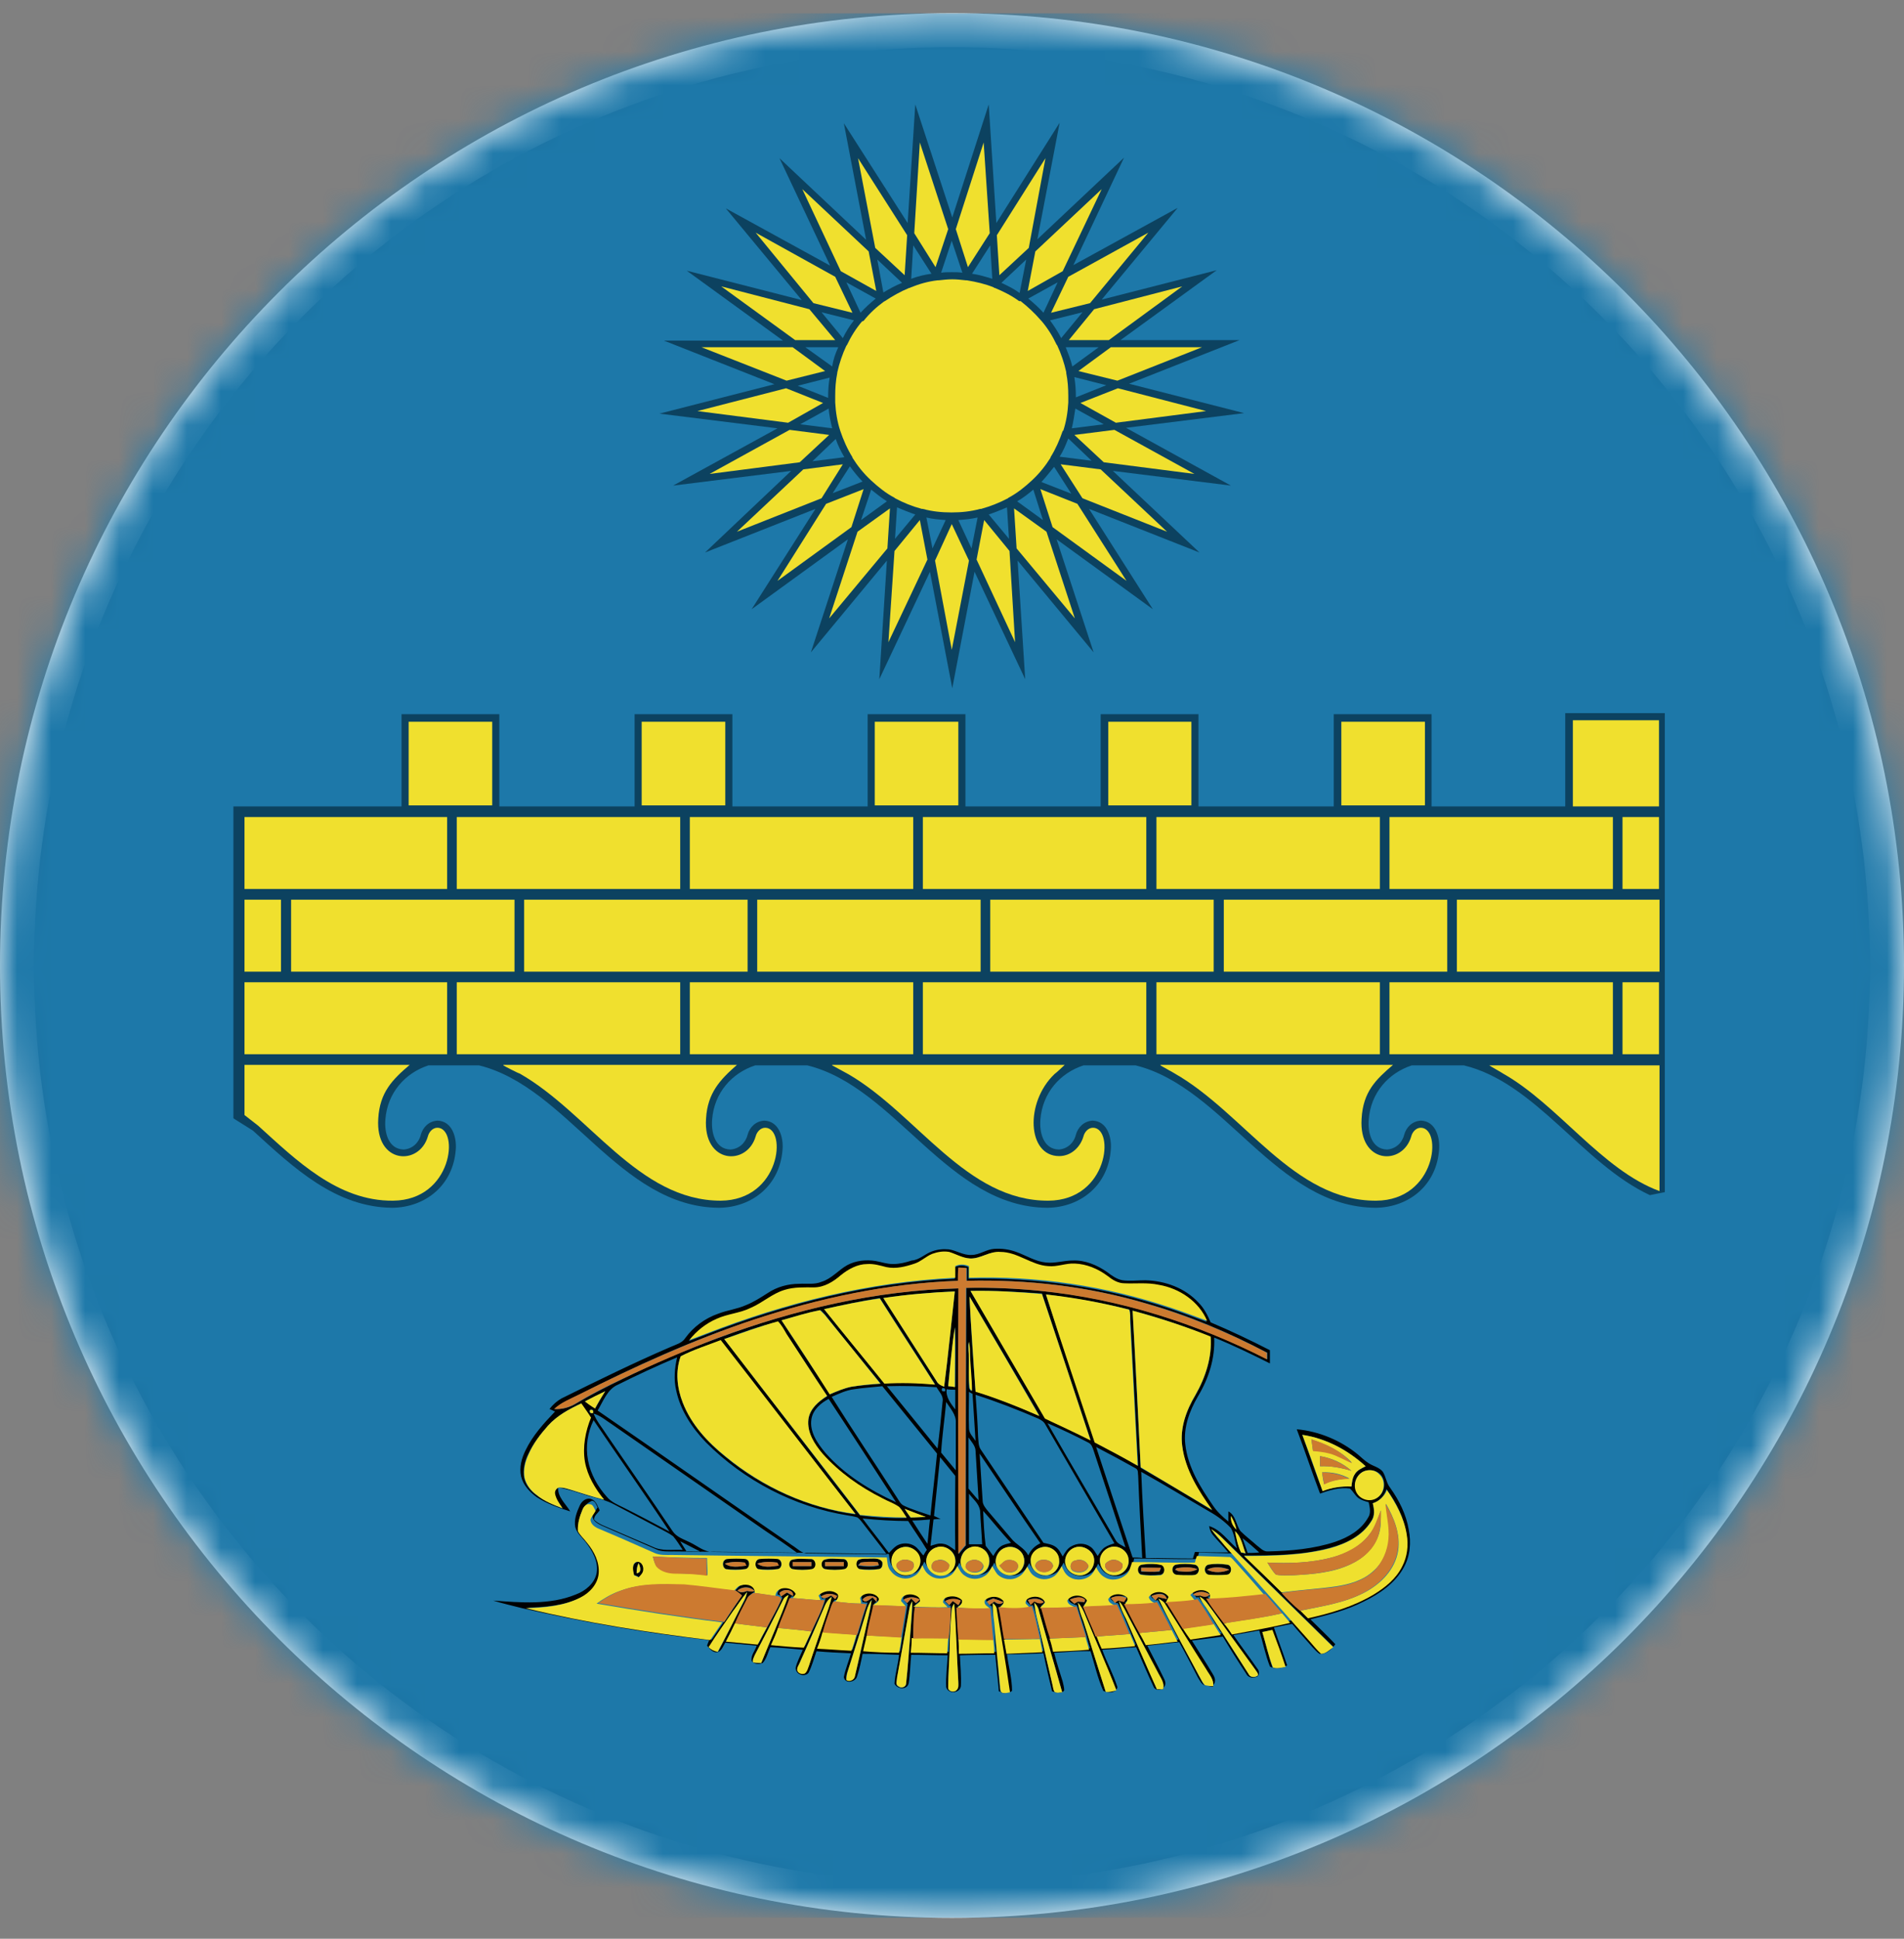 <svg width="56" height="57" viewBox="0 0 56 57" fill="none" xmlns="http://www.w3.org/2000/svg">
<rect x="0" y="0" width="56" height="57" fill="#808080" stroke="none"/>
<g clip-path="url(#clip0_518_43)">
<path d="M56 28.388C56 12.924 43.464 0.388 28 0.388C12.536 0.388 0 12.924 0 28.388C0 43.852 12.536 56.388 28 56.388C43.464 56.388 56 43.852 56 28.388Z" fill="white"/>
<circle cx="28" cy="28.388" r="27" fill="#0C4260"/>
<mask id="mask0_518_43" style="mask-type:alpha" maskUnits="userSpaceOnUse" x="0" y="0" width="56" height="57">
<circle cx="28" cy="28.388" r="28" fill="#D9D9D9"/>
</mask>
<g mask="url(#mask0_518_43)">
<path fill-rule="evenodd" clip-rule="evenodd" d="M25.757 8.778L24.893 8.301L25.31 9.195C25.445 9.046 25.593 8.912 25.757 8.778Z" fill="#1D78A9"/>
<path fill-rule="evenodd" clip-rule="evenodd" d="M25.117 9.419L24.163 9.181L24.789 9.941C24.878 9.762 24.983 9.583 25.117 9.419Z" fill="#1D78A9"/>
<path fill-rule="evenodd" clip-rule="evenodd" d="M24.58 12.906L23.895 13.561L24.834 13.442C24.729 13.263 24.64 13.085 24.58 12.906Z" fill="#1D78A9"/>
<path fill-rule="evenodd" clip-rule="evenodd" d="M26.532 8.316L25.802 7.63L25.981 8.599C26.16 8.495 26.339 8.39 26.532 8.316Z" fill="#1D78A9"/>
<path fill-rule="evenodd" clip-rule="evenodd" d="M24.357 11.654C24.357 11.46 24.372 11.281 24.401 11.102L23.463 11.341L24.357 11.699C24.357 11.669 24.357 11.654 24.357 11.654Z" fill="#1D78A9"/>
<path fill-rule="evenodd" clip-rule="evenodd" d="M24.655 10.209H23.686L24.476 10.775C24.506 10.581 24.565 10.402 24.655 10.209Z" fill="#1D78A9"/>
<path fill-rule="evenodd" clip-rule="evenodd" d="M24.372 12.012L23.537 12.474L24.476 12.593C24.431 12.399 24.387 12.205 24.372 12.012Z" fill="#1D78A9"/>
<path fill-rule="evenodd" clip-rule="evenodd" d="M31.211 9.941L31.837 9.181L30.883 9.419C31.003 9.583 31.122 9.762 31.211 9.941Z" fill="#1D78A9"/>
<path fill-rule="evenodd" clip-rule="evenodd" d="M26.86 7.213L26.8 8.197C26.994 8.122 27.188 8.078 27.396 8.048L26.86 7.213Z" fill="#1D78A9"/>
<path fill-rule="evenodd" clip-rule="evenodd" d="M43.057 31.323H41.523C40.837 31.547 40.316 32.128 40.256 32.918C40.226 33.275 40.33 33.782 40.792 33.797C41.046 33.782 41.239 33.603 41.299 33.365C41.359 33.141 41.537 32.962 41.791 32.947C42.223 32.962 42.357 33.439 42.327 33.797C42.253 34.84 41.448 35.495 40.465 35.51C37.529 35.495 36.009 31.964 33.401 31.323H31.867C31.181 31.547 30.66 32.128 30.6 32.918C30.57 33.275 30.675 33.782 31.137 33.797C31.39 33.782 31.584 33.603 31.643 33.365C31.703 33.141 31.882 32.962 32.135 32.947C32.567 32.962 32.701 33.439 32.671 33.797C32.597 34.84 31.792 35.495 30.809 35.51C27.873 35.495 26.354 31.964 23.746 31.323H22.211C21.526 31.547 21.004 32.128 20.945 32.918C20.915 33.275 21.019 33.782 21.481 33.797C21.734 33.782 21.928 33.603 21.988 33.365C22.047 33.141 22.226 32.962 22.479 32.947C22.911 32.962 23.046 33.439 23.016 33.797C22.941 34.84 22.137 35.495 21.153 35.51C18.218 35.495 16.698 31.964 14.09 31.323H12.6C11.915 31.547 11.393 32.128 11.334 32.918C11.304 33.275 11.408 33.782 11.87 33.797C12.123 33.782 12.317 33.603 12.377 33.365C12.436 33.141 12.615 32.962 12.868 32.947C13.3 32.962 13.434 33.439 13.405 33.797C13.33 34.84 12.525 35.495 11.542 35.51C9.873 35.495 8.651 34.348 7.444 33.245C7.429 33.23 -3.574 26.179 -3.179 29.723L3.511 48.312L18.302 58.162L40.256 56.763L51.858 50.609L59.624 32.918C59.609 32.918 48.526 35.138 48.526 35.138C46.544 34.214 45.158 31.83 43.057 31.323Z" fill="#1D78A9"/>
<path fill-rule="evenodd" clip-rule="evenodd" d="M31.539 10.775L32.314 10.209H31.345C31.42 10.402 31.494 10.581 31.539 10.775Z" fill="#1D78A9"/>
<path fill-rule="evenodd" clip-rule="evenodd" d="M29.125 7.213L28.589 8.048C28.797 8.078 28.991 8.137 29.185 8.197L29.125 7.213Z" fill="#1D78A9"/>
<path fill-rule="evenodd" clip-rule="evenodd" d="M30.69 9.195L31.107 8.301L30.243 8.778C30.407 8.912 30.555 9.046 30.69 9.195Z" fill="#1D78A9"/>
<path fill-rule="evenodd" clip-rule="evenodd" d="M30.183 7.63L29.453 8.316C29.646 8.405 29.825 8.495 29.989 8.614L30.183 7.63Z" fill="#1D78A9"/>
<path fill-rule="evenodd" clip-rule="evenodd" d="M29.915 14.739L30.675 15.29L30.392 14.396C30.228 14.53 30.079 14.649 29.915 14.739Z" fill="#1D78A9"/>
<path fill-rule="evenodd" clip-rule="evenodd" d="M31.524 12.593L32.463 12.474L31.628 12.012C31.599 12.205 31.569 12.399 31.524 12.593Z" fill="#1D78A9"/>
<path fill-rule="evenodd" clip-rule="evenodd" d="M30.63 14.172L31.509 14.515L31.003 13.725C30.883 13.874 30.764 14.023 30.63 14.172Z" fill="#1D78A9"/>
<path fill-rule="evenodd" clip-rule="evenodd" d="M31.166 13.427L32.105 13.546L31.42 12.891C31.345 13.084 31.271 13.263 31.166 13.427Z" fill="#1D78A9"/>
<path fill-rule="evenodd" clip-rule="evenodd" d="M24.997 13.71L24.491 14.5L25.37 14.158C25.236 14.023 25.117 13.874 24.997 13.71Z" fill="#1D78A9"/>
<path fill-rule="evenodd" clip-rule="evenodd" d="M31.643 11.654C31.643 11.668 31.643 11.683 31.643 11.683L32.537 11.326L31.599 11.087C31.628 11.281 31.643 11.46 31.643 11.654Z" fill="#1D78A9"/>
<path fill-rule="evenodd" clip-rule="evenodd" d="M7.191 2.609L-3.042 23.709L-1.184 31.267L6.865 33.197V23.709H11.81V20.997H14.686V23.709H18.665V20.997H21.541V23.709H25.519V20.997H28.395V23.709H32.373V20.997H35.249V23.709H39.228V20.997H42.104V23.709H46.037V20.967H48.965V23.709V36.769L56.321 35.319L58.307 23.709L48.779 2.609L26.92 -1.602L7.191 2.609ZM36.203 14.277L32.731 13.845L35.279 16.244L32.031 14.962L33.908 17.912L31.077 15.856L32.165 19.179L29.93 16.482L30.153 19.969L28.663 16.81L28.008 20.237L27.352 16.81L25.862 19.969L26.085 16.482L23.85 19.179L24.938 15.856L22.107 17.912L23.984 14.962L20.736 16.244L23.269 13.845L19.797 14.277L22.867 12.593L19.395 12.161L22.777 11.296L19.529 10.015H23.031L20.199 7.959L23.582 8.823L21.347 6.126L24.416 7.81L22.926 4.651L25.474 7.05L24.819 3.623L26.696 6.558L26.92 3.071L28.008 6.394L29.08 3.071L29.304 6.558L31.166 3.608L30.511 7.035L33.059 4.636L31.569 7.795L34.638 6.111L32.403 8.808L35.786 7.944L32.955 10H36.456L33.208 11.282L36.59 12.146L33.118 12.578L36.203 14.277Z" fill="#1D78A9"/>
<path fill-rule="evenodd" clip-rule="evenodd" d="M26.324 15.841L26.92 15.126C26.741 15.066 26.562 14.992 26.383 14.917L26.324 15.841Z" fill="#1D78A9"/>
<path fill-rule="evenodd" clip-rule="evenodd" d="M25.325 15.29L26.085 14.739C25.921 14.634 25.772 14.515 25.623 14.396L25.325 15.29Z" fill="#1D78A9"/>
<path fill-rule="evenodd" clip-rule="evenodd" d="M27.426 16.124L27.814 15.29C27.62 15.275 27.426 15.26 27.247 15.215L27.426 16.124Z" fill="#1D78A9"/>
<path fill-rule="evenodd" clip-rule="evenodd" d="M28.574 16.124L28.753 15.215C28.559 15.26 28.38 15.275 28.186 15.29L28.574 16.124Z" fill="#1D78A9"/>
<path fill-rule="evenodd" clip-rule="evenodd" d="M27.992 7.079L27.68 8.018C27.784 8.003 27.888 8.003 27.992 8.003C28.097 8.003 28.201 8.003 28.305 8.018L27.992 7.079Z" fill="#1D78A9"/>
<path fill-rule="evenodd" clip-rule="evenodd" d="M29.08 15.126L29.676 15.841L29.617 14.917C29.438 14.992 29.259 15.066 29.08 15.126Z" fill="#1D78A9"/>
<path fill-rule="evenodd" clip-rule="evenodd" d="M23.18 12.429L24.208 11.848L23.12 11.415L20.512 12.086L23.18 12.429Z" fill="#F0E02E"/>
<path fill-rule="evenodd" clip-rule="evenodd" d="M23.522 13.591L24.387 12.787L23.224 12.638L20.87 13.934L23.522 13.591Z" fill="#F0E02E"/>
<path fill-rule="evenodd" clip-rule="evenodd" d="M23.627 13.8L21.675 15.633L24.163 14.649L24.789 13.651L23.627 13.8Z" fill="#F0E02E"/>
<path fill-rule="evenodd" clip-rule="evenodd" d="M24.297 14.813L22.867 17.078L25.042 15.498L25.4 14.381L24.297 14.813Z" fill="#F0E02E"/>
<path fill-rule="evenodd" clip-rule="evenodd" d="M25.221 15.633L24.387 18.181L26.1 16.124L26.175 14.947L25.221 15.633Z" fill="#F0E02E"/>
<path fill-rule="evenodd" clip-rule="evenodd" d="M26.309 16.199L26.13 18.881L27.277 16.452L27.054 15.29L26.309 16.199Z" fill="#F0E02E"/>
<path fill-rule="evenodd" clip-rule="evenodd" d="M27.501 16.482L27.993 19.105L28.499 16.482L27.993 15.409L27.501 16.482Z" fill="#F0E02E"/>
<path fill-rule="evenodd" clip-rule="evenodd" d="M28.723 16.452L29.855 18.881L29.691 16.199L28.946 15.29L28.723 16.452Z" fill="#F0E02E"/>
<path fill-rule="evenodd" clip-rule="evenodd" d="M29.9 16.124L31.613 18.181L30.779 15.633L29.825 14.947L29.9 16.124Z" fill="#F0E02E"/>
<path fill-rule="evenodd" clip-rule="evenodd" d="M30.958 15.498L33.133 17.078L31.688 14.813L30.6 14.381L30.958 15.498Z" fill="#F0E02E"/>
<path fill-rule="evenodd" clip-rule="evenodd" d="M31.837 14.649L34.325 15.633L32.373 13.8L31.196 13.651L31.837 14.649Z" fill="#F0E02E"/>
<path fill-rule="evenodd" clip-rule="evenodd" d="M32.463 13.591L35.13 13.934L32.776 12.638L31.599 12.787L32.463 13.591Z" fill="#F0E02E"/>
<path fill-rule="evenodd" clip-rule="evenodd" d="M31.271 12.667C31.36 12.399 31.405 12.116 31.42 11.833V11.818C31.42 11.758 31.42 11.699 31.42 11.639C31.42 11.416 31.405 11.192 31.36 10.969V10.939C31.3 10.671 31.211 10.402 31.092 10.149L31.077 10.134C30.958 9.881 30.809 9.642 30.63 9.434L30.615 9.419C30.436 9.21 30.228 9.017 30.019 8.853H29.974C29.751 8.689 29.512 8.57 29.259 8.465H29.244L29.229 8.45C28.976 8.346 28.708 8.286 28.44 8.242H28.41C28.276 8.227 28.142 8.212 28.008 8.212C27.873 8.212 27.739 8.227 27.605 8.242H27.575C27.307 8.272 27.039 8.346 26.786 8.45L26.756 8.465H26.741C26.488 8.57 26.249 8.704 26.026 8.853L25.996 8.868C25.772 9.031 25.564 9.225 25.4 9.434L25.355 9.449C25.176 9.657 25.027 9.896 24.908 10.149L24.893 10.164C24.774 10.417 24.685 10.685 24.625 10.954V10.969C24.58 11.192 24.565 11.416 24.565 11.639C24.565 11.699 24.565 11.758 24.565 11.818V11.833C24.58 12.116 24.625 12.399 24.714 12.667C24.804 12.935 24.923 13.204 25.072 13.442V13.457C25.221 13.695 25.4 13.919 25.608 14.113L25.623 14.127C25.832 14.321 26.055 14.5 26.309 14.634L26.324 14.649C26.577 14.783 26.83 14.887 27.113 14.962H27.143C27.411 15.037 27.695 15.066 27.978 15.066H27.993C28.276 15.066 28.559 15.037 28.827 14.962H28.857C29.125 14.887 29.393 14.783 29.646 14.649L29.661 14.634C29.915 14.5 30.138 14.321 30.347 14.127L30.362 14.113C30.57 13.919 30.749 13.695 30.898 13.457V13.442C31.047 13.204 31.166 12.935 31.256 12.667H31.271Z" fill="#F0E02E"/>
<path fill-rule="evenodd" clip-rule="evenodd" d="M31.435 10H32.612L34.772 8.42L32.18 9.091L31.435 10Z" fill="#F0E02E"/>
<path fill-rule="evenodd" clip-rule="evenodd" d="M29.393 8.092L30.258 7.288L30.749 4.65L29.319 6.915L29.393 8.092Z" fill="#F0E02E"/>
<path fill-rule="evenodd" clip-rule="evenodd" d="M26.607 8.092L26.681 6.915L25.236 4.65L25.742 7.288L26.607 8.092Z" fill="#F0E02E"/>
<path fill-rule="evenodd" clip-rule="evenodd" d="M24.565 10L23.805 9.091L21.213 8.42L23.388 10H24.565Z" fill="#F0E02E"/>
<path fill-rule="evenodd" clip-rule="evenodd" d="M24.267 10.909L23.314 10.209H20.632L23.135 11.192L24.267 10.909Z" fill="#F0E02E"/>
<path fill-rule="evenodd" clip-rule="evenodd" d="M23.925 8.913L25.072 9.196L24.565 8.138L22.226 6.841L23.925 8.913Z" fill="#F0E02E"/>
<path fill-rule="evenodd" clip-rule="evenodd" d="M25.772 8.555L25.549 7.392L23.597 5.56L24.729 7.973L25.772 8.555Z" fill="#F0E02E"/>
<path fill-rule="evenodd" clip-rule="evenodd" d="M26.89 6.856L27.516 7.855L27.888 6.737L27.054 4.189L26.89 6.856Z" fill="#F0E02E"/>
<path fill-rule="evenodd" clip-rule="evenodd" d="M28.469 7.855L29.11 6.856L28.931 4.189L28.112 6.737L28.469 7.855Z" fill="#F0E02E"/>
<path fill-rule="evenodd" clip-rule="evenodd" d="M30.451 7.392L30.228 8.555L31.256 7.973L32.403 5.56L30.451 7.392Z" fill="#F0E02E"/>
<path fill-rule="evenodd" clip-rule="evenodd" d="M30.913 9.196L32.06 8.913L33.774 6.841L31.42 8.138L30.913 9.196Z" fill="#F0E02E"/>
<path fill-rule="evenodd" clip-rule="evenodd" d="M32.671 10.209L31.718 10.909L32.865 11.192L35.353 10.209H32.671Z" fill="#F0E02E"/>
<path fill-rule="evenodd" clip-rule="evenodd" d="M31.777 11.848L32.82 12.429L35.473 12.086L32.88 11.415L31.777 11.848Z" fill="#F0E02E"/>
<path fill-rule="evenodd" clip-rule="evenodd" d="M48.794 21.176V23.709H46.261V21.176H48.794Z" fill="#F0E02E"/>
<path fill-rule="evenodd" clip-rule="evenodd" d="M41.91 21.22V23.679H39.451V21.22H41.91Z" fill="#F0E02E"/>
<path fill-rule="evenodd" clip-rule="evenodd" d="M35.041 21.22V23.679H32.597V21.22H35.041Z" fill="#F0E02E"/>
<path fill-rule="evenodd" clip-rule="evenodd" d="M28.186 21.22V23.679H25.728V21.22H28.186Z" fill="#F0E02E"/>
<path fill-rule="evenodd" clip-rule="evenodd" d="M21.332 21.22V23.679H18.873V21.22H21.332Z" fill="#F0E02E"/>
<path fill-rule="evenodd" clip-rule="evenodd" d="M14.477 21.22V23.679H12.019V21.22H14.477Z" fill="#F0E02E"/>
<path fill-rule="evenodd" clip-rule="evenodd" d="M13.151 26.137C11.17 26.137 9.188 26.137 7.191 26.137V24.021C9.173 24.021 11.155 24.021 13.151 24.021V26.137Z" fill="#F0E02E"/>
<path fill-rule="evenodd" clip-rule="evenodd" d="M20.006 26.137C17.815 26.137 15.625 26.137 13.434 26.137V24.021C15.625 24.021 17.815 24.021 20.006 24.021V26.137Z" fill="#F0E02E"/>
<path fill-rule="evenodd" clip-rule="evenodd" d="M26.86 26.137C24.67 26.137 22.479 26.137 20.289 26.137V24.021C22.479 24.021 24.67 24.021 26.86 24.021V26.137Z" fill="#F0E02E"/>
<path fill-rule="evenodd" clip-rule="evenodd" d="M33.715 26.137C31.524 26.137 29.334 26.137 27.143 26.137V24.021C29.334 24.021 31.524 24.021 33.715 24.021V26.137Z" fill="#F0E02E"/>
<path fill-rule="evenodd" clip-rule="evenodd" d="M40.584 26.137C38.393 26.137 36.203 26.137 34.013 26.137V24.021C36.203 24.021 38.393 24.021 40.584 24.021V26.137Z" fill="#F0E02E"/>
<path fill-rule="evenodd" clip-rule="evenodd" d="M47.438 26.137C45.248 26.137 43.057 26.137 40.867 26.137V24.021C43.057 24.021 45.248 24.021 47.438 24.021V26.137Z" fill="#F0E02E"/>
<path fill-rule="evenodd" clip-rule="evenodd" d="M48.794 26.137C48.436 26.137 48.079 26.137 47.721 26.137V24.021C48.079 24.021 48.436 24.021 48.794 24.021V26.137Z" fill="#F0E02E"/>
<path fill-rule="evenodd" clip-rule="evenodd" d="M42.849 28.567C44.935 28.567 46.708 28.567 48.809 28.567V26.451C46.723 26.451 44.95 26.451 42.849 26.451V28.567Z" fill="#F0E02E"/>
<path fill-rule="evenodd" clip-rule="evenodd" d="M35.994 28.567C38.185 28.567 40.375 28.567 42.566 28.567V26.451C40.375 26.451 38.185 26.451 35.994 26.451V28.567Z" fill="#F0E02E"/>
<path fill-rule="evenodd" clip-rule="evenodd" d="M29.125 28.567C31.315 28.567 33.506 28.567 35.696 28.567V26.451C33.506 26.451 31.315 26.451 29.125 26.451V28.567Z" fill="#F0E02E"/>
<path fill-rule="evenodd" clip-rule="evenodd" d="M22.271 28.567C24.461 28.567 26.651 28.567 28.842 28.567V26.451C26.651 26.451 24.461 26.451 22.271 26.451V28.567Z" fill="#F0E02E"/>
<path fill-rule="evenodd" clip-rule="evenodd" d="M15.416 28.567C17.607 28.567 19.797 28.567 21.988 28.567V26.451C19.797 26.451 17.607 26.451 15.416 26.451V28.567Z" fill="#F0E02E"/>
<path fill-rule="evenodd" clip-rule="evenodd" d="M8.562 28.567C10.752 28.567 12.943 28.567 15.133 28.567V26.451C12.943 26.451 10.752 26.451 8.562 26.451V28.567Z" fill="#F0E02E"/>
<path fill-rule="evenodd" clip-rule="evenodd" d="M7.191 28.567C7.549 28.567 7.906 28.567 8.264 28.567V26.451C7.906 26.451 7.549 26.451 7.191 26.451V28.567Z" fill="#F0E02E"/>
<path fill-rule="evenodd" clip-rule="evenodd" d="M13.151 30.995C11.17 30.995 9.188 30.995 7.191 30.995V28.879C9.173 28.879 11.155 28.879 13.151 28.879V30.995Z" fill="#F0E02E"/>
<path fill-rule="evenodd" clip-rule="evenodd" d="M20.006 30.995C17.815 30.995 15.625 30.995 13.434 30.995V28.879C15.625 28.879 17.815 28.879 20.006 28.879V30.995Z" fill="#F0E02E"/>
<path fill-rule="evenodd" clip-rule="evenodd" d="M26.86 30.995C24.67 30.995 22.479 30.995 20.289 30.995V28.879C22.479 28.879 24.67 28.879 26.86 28.879V30.995Z" fill="#F0E02E"/>
<path fill-rule="evenodd" clip-rule="evenodd" d="M33.715 30.995C31.524 30.995 29.334 30.995 27.143 30.995V28.879C29.334 28.879 31.524 28.879 33.715 28.879V30.995Z" fill="#F0E02E"/>
<path fill-rule="evenodd" clip-rule="evenodd" d="M40.584 30.995C38.393 30.995 36.203 30.995 34.013 30.995V28.879C36.203 28.879 38.393 28.879 40.584 28.879V30.995Z" fill="#F0E02E"/>
<path fill-rule="evenodd" clip-rule="evenodd" d="M48.794 30.995C48.436 30.995 48.079 30.995 47.721 30.995V28.879C48.079 28.879 48.436 28.879 48.794 28.879V30.995Z" fill="#F0E02E"/>
<path fill-rule="evenodd" clip-rule="evenodd" d="M47.438 30.995C45.248 30.995 43.057 30.995 40.867 30.995V28.879C43.057 28.879 45.248 28.879 47.438 28.879V30.995Z" fill="#F0E02E"/>
<path fill-rule="evenodd" clip-rule="evenodd" d="M7.191 31.323V32.783L7.593 33.096C8.711 34.109 9.933 35.316 11.557 35.301C13.315 35.287 13.509 33.171 12.868 33.156C12.719 33.156 12.615 33.29 12.585 33.409C12.332 34.288 11.036 34.229 11.125 32.888C11.17 32.113 11.542 31.74 12.049 31.308H7.191V31.323Z" fill="#F0E02E"/>
<path fill-rule="evenodd" clip-rule="evenodd" d="M14.805 31.323C14.82 31.338 15.252 31.561 15.282 31.561C17.324 32.724 18.769 35.301 21.198 35.301C22.956 35.287 23.15 33.171 22.509 33.156C22.36 33.156 22.256 33.29 22.226 33.409C21.973 34.288 20.676 34.229 20.766 32.888C20.81 32.128 21.183 31.74 21.675 31.308H14.805V31.323Z" fill="#F0E02E"/>
<path fill-rule="evenodd" clip-rule="evenodd" d="M24.476 31.323C24.506 31.338 24.938 31.576 24.968 31.591C26.979 32.768 28.425 35.316 30.839 35.301C32.597 35.287 32.791 33.171 32.15 33.156C32.001 33.156 31.897 33.29 31.867 33.409C31.777 33.722 31.509 33.99 31.151 33.99C30.213 33.99 30.138 32.411 31.017 31.576C31.047 31.561 31.3 31.323 31.315 31.308H24.476V31.323Z" fill="#F0E02E"/>
<path fill-rule="evenodd" clip-rule="evenodd" d="M34.132 31.323C34.147 31.338 34.534 31.547 34.549 31.561C36.59 32.724 38.051 35.316 40.479 35.301C42.238 35.287 42.431 33.171 41.791 33.156C41.642 33.156 41.537 33.29 41.508 33.409C41.254 34.288 39.958 34.229 40.047 32.888C40.092 32.098 40.465 31.74 40.971 31.308H34.132V31.323Z" fill="#F0E02E"/>
<path fill-rule="evenodd" clip-rule="evenodd" d="M43.802 31.323C43.817 31.338 44.19 31.547 44.205 31.562C45.814 32.471 47.11 34.393 48.809 35.019V31.323H43.802Z" fill="#F0E02E"/>
<path d="M27.411 36.792C27.575 36.732 27.739 36.717 27.903 36.732C28.127 36.762 28.335 36.911 28.574 36.896C28.812 36.896 29.006 36.732 29.244 36.717C29.468 36.702 29.676 36.732 29.885 36.806C30.183 36.911 30.451 37.09 30.764 37.119C31.032 37.149 31.286 37.06 31.554 37.06C31.912 37.045 32.269 37.194 32.567 37.403C32.701 37.507 32.85 37.611 33.014 37.641C33.238 37.671 33.461 37.641 33.685 37.641C34.266 37.656 34.847 37.864 35.249 38.297C35.413 38.461 35.517 38.669 35.607 38.878C36.203 39.131 36.769 39.399 37.35 39.697C37.35 39.831 37.35 39.965 37.35 40.085C36.814 39.816 36.263 39.548 35.711 39.325C35.741 39.936 35.547 40.532 35.234 41.053C34.981 41.485 34.802 41.977 34.862 42.469C34.936 43.139 35.309 43.735 35.681 44.272C35.801 44.451 35.965 44.6 36.128 44.734C36.128 44.629 36.128 44.54 36.128 44.436C36.352 44.555 36.352 44.838 36.486 45.017C36.635 45.166 36.814 45.3 36.963 45.434C37.067 45.509 37.157 45.628 37.306 45.613C37.961 45.598 38.647 45.538 39.273 45.33C39.66 45.196 40.032 44.987 40.241 44.614C40.33 44.48 40.286 44.316 40.256 44.167C40.152 44.138 40.047 44.108 39.958 44.048C39.854 43.974 39.809 43.855 39.705 43.765C39.407 43.721 39.108 43.81 38.825 43.914C38.587 43.288 38.378 42.648 38.14 42.022C38.796 42.081 39.436 42.35 39.943 42.767C40.047 42.856 40.137 42.946 40.256 43.02C40.39 43.109 40.569 43.139 40.673 43.273C40.763 43.422 40.777 43.601 40.882 43.735C41.15 44.108 41.359 44.525 41.433 44.972C41.508 45.345 41.478 45.747 41.284 46.09C41.031 46.552 40.569 46.864 40.107 47.088C39.615 47.341 39.079 47.475 38.542 47.61C38.781 47.848 39.034 48.086 39.273 48.34C39.168 48.489 39.019 48.638 38.81 48.623C38.736 48.578 38.676 48.504 38.602 48.429C38.408 48.206 38.2 47.982 38.006 47.744C37.827 47.773 37.648 47.818 37.469 47.848C37.589 48.221 37.738 48.593 37.857 48.966C37.693 49.04 37.514 49.1 37.35 48.995C37.216 48.653 37.142 48.28 37.037 47.937C36.784 47.982 36.531 48.027 36.277 48.072C36.501 48.399 36.754 48.727 36.978 49.055C37.052 49.13 37.052 49.293 36.933 49.308C36.829 49.353 36.695 49.308 36.65 49.204C36.411 48.846 36.188 48.489 35.965 48.116C35.666 48.161 35.368 48.191 35.056 48.235C35.249 48.548 35.458 48.861 35.652 49.189C35.711 49.279 35.771 49.398 35.711 49.502C35.666 49.591 35.547 49.591 35.458 49.562C35.339 49.532 35.294 49.413 35.234 49.323C35.056 48.98 34.877 48.623 34.683 48.28C34.37 48.31 34.057 48.355 33.744 48.384C33.893 48.682 34.057 48.98 34.206 49.293C34.251 49.383 34.31 49.487 34.251 49.577C34.191 49.711 33.968 49.725 33.923 49.577C33.744 49.204 33.58 48.802 33.416 48.429C33.089 48.444 32.761 48.489 32.418 48.504C32.552 48.876 32.746 49.219 32.865 49.606C32.82 49.785 32.582 49.785 32.448 49.711C32.284 49.338 32.195 48.936 32.075 48.548C31.718 48.533 31.36 48.578 31.003 48.593C31.077 48.876 31.166 49.159 31.256 49.442C31.271 49.517 31.3 49.606 31.3 49.696C31.211 49.83 31.062 49.755 30.943 49.725C30.854 49.353 30.764 48.98 30.69 48.608C30.332 48.623 29.974 48.638 29.617 48.638C29.661 48.995 29.766 49.353 29.766 49.711C29.646 49.815 29.497 49.77 29.378 49.725C29.349 49.368 29.304 49.01 29.274 48.653C28.931 48.653 28.574 48.653 28.231 48.667C28.246 48.966 28.276 49.264 28.261 49.577C28.231 49.785 27.888 49.815 27.829 49.606C27.814 49.293 27.858 48.98 27.873 48.667C27.516 48.667 27.158 48.653 26.8 48.653C26.771 48.936 26.771 49.204 26.726 49.487C26.681 49.696 26.383 49.666 26.309 49.502C26.324 49.219 26.413 48.936 26.443 48.653C26.085 48.638 25.728 48.623 25.37 48.623C25.325 48.846 25.281 49.07 25.206 49.293C25.161 49.457 24.849 49.517 24.819 49.308C24.863 49.07 24.968 48.831 25.027 48.608C24.685 48.593 24.342 48.578 24.014 48.548C23.939 48.757 23.88 48.995 23.776 49.189C23.642 49.323 23.388 49.219 23.403 49.025C23.448 48.846 23.537 48.682 23.612 48.504C23.299 48.474 22.971 48.444 22.658 48.429C22.584 48.578 22.554 48.757 22.435 48.891C22.33 48.936 22.181 48.936 22.107 48.831C22.077 48.667 22.211 48.533 22.256 48.384C21.943 48.355 21.645 48.325 21.332 48.295C21.272 48.384 21.242 48.504 21.138 48.563C20.989 48.623 20.885 48.489 20.796 48.384C20.81 48.325 20.84 48.28 20.855 48.221C19.007 48.012 17.175 47.699 15.357 47.282C15.074 47.207 14.79 47.148 14.507 47.058C15.312 47.118 16.176 47.192 16.936 46.879C17.219 46.775 17.488 46.552 17.547 46.254C17.607 45.911 17.428 45.598 17.219 45.33C17.115 45.196 16.966 45.076 16.921 44.898C16.877 44.674 16.966 44.451 17.055 44.257C17.115 44.123 17.264 44.019 17.398 44.078C17.532 44.123 17.577 44.287 17.637 44.406C17.577 44.495 17.473 44.555 17.473 44.674C17.532 44.749 17.622 44.793 17.711 44.838C18.203 45.047 18.709 45.27 19.201 45.479C19.469 45.613 19.782 45.553 20.08 45.568C19.991 45.434 19.901 45.285 19.797 45.166C19.678 45.076 19.544 45.017 19.41 44.942C18.963 44.704 18.531 44.48 18.084 44.242C17.845 44.108 17.562 44.048 17.294 43.974C16.996 43.884 16.713 43.78 16.415 43.735C16.4 44.019 16.638 44.212 16.772 44.436C16.43 44.331 16.087 44.212 15.789 44.019C15.58 43.87 15.386 43.661 15.327 43.408C15.267 43.139 15.342 42.871 15.461 42.633C15.67 42.201 15.997 41.843 16.325 41.5C16.28 41.485 16.206 41.441 16.161 41.426C16.266 41.292 16.385 41.187 16.519 41.113C17.577 40.591 18.635 40.07 19.708 39.608C19.872 39.533 20.065 39.489 20.155 39.34C20.393 39.012 20.736 38.758 21.123 38.624C21.392 38.52 21.675 38.49 21.943 38.371C22.166 38.282 22.375 38.148 22.584 38.014C22.852 37.835 23.18 37.745 23.507 37.745C23.731 37.73 23.954 37.775 24.163 37.686C24.461 37.596 24.655 37.343 24.923 37.194C25.176 37.06 25.474 37.03 25.757 37.075C25.921 37.105 26.085 37.164 26.264 37.164C26.458 37.164 26.637 37.119 26.815 37.06C27.039 37.045 27.203 36.866 27.411 36.792ZM28.529 37C28.305 37 28.127 36.866 27.903 36.836C27.739 36.806 27.56 36.836 27.396 36.896C27.218 36.97 27.084 37.119 26.89 37.179C26.622 37.268 26.339 37.343 26.055 37.283C25.862 37.239 25.683 37.179 25.489 37.194C25.191 37.194 24.923 37.328 24.714 37.522C24.491 37.715 24.223 37.879 23.925 37.879C23.642 37.879 23.343 37.864 23.06 37.954C22.703 38.058 22.42 38.326 22.077 38.475C21.749 38.639 21.392 38.654 21.064 38.803C20.751 38.937 20.468 39.161 20.259 39.429C20.423 39.369 20.602 39.295 20.766 39.235C23.105 38.326 25.579 37.701 28.082 37.596C28.082 37.477 28.082 37.373 28.082 37.254C28.216 37.194 28.35 37.194 28.484 37.254C28.484 37.373 28.484 37.477 28.484 37.596C30.496 37.551 32.508 37.835 34.415 38.475C34.772 38.595 35.13 38.729 35.488 38.863C35.249 38.282 34.668 37.909 34.072 37.805C33.744 37.73 33.401 37.775 33.059 37.76C32.865 37.76 32.701 37.641 32.552 37.537C32.284 37.328 31.956 37.179 31.599 37.179C31.33 37.164 31.077 37.283 30.809 37.254C30.317 37.224 29.915 36.851 29.408 36.836C29.11 36.762 28.842 37.015 28.529 37ZM28.186 37.268C28.186 37.403 28.186 37.537 28.186 37.656C26.13 37.73 24.118 38.163 22.166 38.803C20.393 39.384 18.695 40.159 17.026 41.008C16.772 41.143 16.504 41.232 16.31 41.426C16.534 41.441 16.757 41.381 16.951 41.262C17.398 40.994 17.875 40.755 18.337 40.532C19.246 40.085 20.17 39.682 21.123 39.34C23.388 38.49 25.772 37.939 28.201 37.879C28.186 40.487 28.216 43.08 28.201 45.687C28.276 45.598 28.335 45.523 28.41 45.434C28.41 42.916 28.41 40.383 28.425 37.864C29.155 37.85 29.885 37.879 30.615 37.954C32.94 38.177 35.205 38.907 37.276 39.965C37.276 39.906 37.276 39.831 37.276 39.772C36.143 39.176 34.951 38.669 33.729 38.326C32.016 37.82 30.228 37.611 28.44 37.656C28.44 37.537 28.44 37.403 28.44 37.283C28.335 37.283 28.261 37.268 28.186 37.268ZM25.981 38.163C26.503 38.982 27.024 39.802 27.546 40.606C27.59 40.696 27.68 40.725 27.769 40.77C27.888 39.831 27.978 38.907 28.082 37.969C27.382 37.999 26.681 38.058 25.981 38.163ZM28.544 37.954C29.274 39.206 30.004 40.442 30.734 41.694C31.181 41.903 31.628 42.126 32.075 42.335C31.599 40.904 31.122 39.474 30.645 38.028C29.945 37.984 29.244 37.939 28.544 37.954ZM30.764 38.058C31.241 39.519 31.733 40.964 32.209 42.409C32.627 42.633 33.059 42.856 33.476 43.095C33.401 41.679 33.327 40.264 33.252 38.848C33.238 38.729 33.252 38.609 33.223 38.505C32.403 38.297 31.584 38.163 30.764 38.058ZM24.238 38.49C24.834 39.22 25.415 39.951 26.011 40.666C26.503 40.636 27.009 40.651 27.501 40.696C26.964 39.846 26.413 39.012 25.877 38.163C25.325 38.252 24.774 38.371 24.238 38.49ZM28.514 38.118C28.559 39.042 28.618 39.98 28.693 40.904C29.334 41.113 29.959 41.366 30.57 41.62C29.9 40.457 29.214 39.295 28.514 38.118ZM22.986 38.818C23.463 39.548 23.939 40.278 24.416 40.994C24.625 40.904 24.834 40.815 25.057 40.77C25.34 40.725 25.623 40.711 25.906 40.681C25.355 40.01 24.804 39.34 24.267 38.654C24.223 38.609 24.178 38.55 24.133 38.52C23.731 38.595 23.358 38.714 22.986 38.818ZM33.312 38.535C33.387 40.07 33.476 41.62 33.55 43.154C34.251 43.557 34.951 43.974 35.652 44.406C35.249 43.84 34.862 43.229 34.772 42.528C34.698 41.992 34.892 41.471 35.16 41.023C35.458 40.502 35.652 39.906 35.607 39.31C34.862 38.997 34.102 38.744 33.312 38.535ZM21.302 39.369C22.628 41.098 23.969 42.826 25.296 44.555C25.742 44.614 26.204 44.644 26.666 44.629C26.592 44.525 26.532 44.406 26.443 44.316C26.294 44.212 26.115 44.153 25.951 44.063C25.296 43.721 24.67 43.303 24.193 42.752C23.954 42.469 23.731 42.126 23.776 41.739C23.82 41.426 24.074 41.202 24.327 41.053C23.925 40.442 23.537 39.831 23.135 39.235C23.046 39.116 22.986 38.982 22.882 38.863C22.345 38.982 21.824 39.176 21.302 39.369ZM27.888 40.755C27.933 40.755 28.037 40.77 28.097 40.77C28.097 40.189 28.112 39.608 28.097 39.012C27.993 39.593 27.948 40.174 27.888 40.755ZM20.021 39.876C19.857 40.323 19.916 40.815 20.08 41.247C20.334 41.888 20.81 42.409 21.347 42.841C22.435 43.735 23.761 44.331 25.161 44.525C23.835 42.826 22.524 41.113 21.198 39.414C20.81 39.563 20.393 39.682 20.021 39.876ZM28.499 39.98C28.499 40.249 28.484 40.502 28.499 40.77C28.499 40.83 28.529 40.874 28.574 40.904C28.574 40.502 28.514 40.114 28.514 39.712C28.514 39.623 28.499 39.533 28.484 39.459C28.469 39.623 28.499 39.802 28.499 39.98ZM18.173 40.711C17.86 40.845 17.741 41.202 17.577 41.471C19.484 42.782 21.392 44.123 23.299 45.434C23.448 45.523 23.582 45.687 23.776 45.672C24.55 45.687 25.31 45.687 26.085 45.702C25.862 45.404 25.623 45.106 25.385 44.793C25.34 44.734 25.296 44.674 25.221 44.614C25.132 44.585 25.027 44.57 24.938 44.555C23.358 44.302 21.883 43.527 20.766 42.409C20.348 41.977 20.006 41.456 19.887 40.874C19.812 40.562 19.842 40.219 19.916 39.906C19.32 40.159 18.739 40.427 18.173 40.711ZM25.117 40.845C24.878 40.874 24.67 40.979 24.461 41.068C25.087 42.066 25.742 43.035 26.383 44.033C26.443 44.123 26.488 44.227 26.592 44.272C26.845 44.391 27.113 44.465 27.367 44.555C27.426 43.944 27.501 43.348 27.56 42.737C27.024 42.081 26.488 41.411 25.951 40.755C25.683 40.785 25.4 40.8 25.117 40.845ZM26.085 40.755C26.577 41.366 27.084 41.977 27.575 42.588C27.635 42.126 27.68 41.664 27.724 41.202C27.754 41.038 27.62 40.919 27.546 40.785C27.069 40.755 26.577 40.74 26.085 40.755ZM27.709 40.815C27.68 40.889 27.709 40.919 27.799 40.904C27.814 40.83 27.784 40.8 27.709 40.815ZM27.843 40.845C27.814 41.083 27.963 41.262 28.097 41.441C28.097 41.247 28.097 41.053 28.097 40.859C28.022 40.859 27.933 40.859 27.843 40.845ZM17.204 41.202C17.309 41.277 17.398 41.336 17.502 41.411C17.607 41.232 17.696 41.068 17.8 40.904C17.592 41.008 17.398 41.098 17.204 41.202ZM28.499 40.919C28.499 41.277 28.484 41.634 28.499 41.992C28.499 42.141 28.618 42.245 28.693 42.364C28.663 41.903 28.633 41.441 28.604 40.979C28.574 40.964 28.514 40.934 28.499 40.919ZM28.693 41.008C28.723 41.411 28.753 41.813 28.767 42.23C28.782 42.364 28.767 42.514 28.857 42.633C29.468 43.542 30.079 44.451 30.69 45.36C30.809 45.389 30.943 45.404 31.047 45.479C31.151 45.553 31.196 45.658 31.256 45.762C31.315 45.658 31.39 45.523 31.509 45.464C31.688 45.36 31.912 45.36 32.075 45.479C32.165 45.538 32.224 45.658 32.284 45.747C32.344 45.658 32.403 45.553 32.493 45.494C32.582 45.434 32.686 45.404 32.776 45.374C32.105 44.212 31.42 43.05 30.749 41.888C30.704 41.798 30.63 41.754 30.541 41.709C29.915 41.441 29.304 41.202 28.693 41.008ZM23.865 41.724C23.805 42.096 24.044 42.439 24.282 42.722C24.849 43.363 25.579 43.81 26.354 44.167C25.698 43.154 25.042 42.141 24.372 41.128C24.148 41.247 23.91 41.441 23.865 41.724ZM16.117 41.917C15.893 42.171 15.684 42.439 15.536 42.752C15.431 42.961 15.372 43.214 15.416 43.452C15.461 43.646 15.595 43.825 15.759 43.944C15.997 44.123 16.266 44.242 16.534 44.346C16.444 44.212 16.34 44.078 16.31 43.914C16.295 43.84 16.37 43.735 16.459 43.735C16.564 43.735 16.668 43.765 16.757 43.795C17.085 43.899 17.428 44.004 17.756 44.093C17.488 43.765 17.249 43.393 17.189 42.975C17.115 42.543 17.189 42.081 17.368 41.679C17.279 41.545 17.189 41.411 17.085 41.262C16.742 41.426 16.385 41.62 16.117 41.917ZM27.829 41.217C27.784 41.709 27.709 42.215 27.68 42.707C27.829 42.886 27.963 43.05 28.112 43.229C28.112 42.767 28.112 42.29 28.112 41.828C28.127 41.59 27.948 41.411 27.829 41.217ZM17.353 41.456C17.324 41.53 17.353 41.56 17.443 41.545C17.458 41.456 17.443 41.426 17.353 41.456ZM17.458 41.56C17.547 41.783 17.711 41.977 17.845 42.186C18.486 43.124 19.142 44.063 19.782 45.017C19.901 45.196 20.11 45.255 20.289 45.345C20.512 45.449 20.706 45.628 20.959 45.628C21.794 45.643 22.613 45.643 23.448 45.658C23.15 45.434 22.837 45.225 22.524 45.017C21.019 43.974 19.499 42.916 17.994 41.873C17.83 41.769 17.666 41.62 17.458 41.56ZM17.294 42.931C17.368 43.333 17.577 43.706 17.845 44.004C17.979 44.167 18.173 44.242 18.352 44.331C18.799 44.555 19.246 44.793 19.693 45.032C18.963 43.929 18.203 42.856 17.458 41.754C17.279 42.126 17.219 42.528 17.294 42.931ZM30.809 41.843C31.464 42.99 32.15 44.138 32.806 45.27C32.865 45.389 32.999 45.434 33.103 45.494C32.791 44.54 32.478 43.601 32.165 42.648C32.135 42.558 32.105 42.454 32.001 42.409C31.628 42.215 31.226 42.022 30.809 41.843ZM38.304 42.186C38.498 42.737 38.691 43.288 38.9 43.84C39.168 43.735 39.451 43.691 39.749 43.706C39.764 43.586 39.779 43.437 39.854 43.333C39.928 43.214 40.062 43.169 40.166 43.109C39.66 42.648 39.019 42.29 38.304 42.186ZM28.484 42.26C28.484 42.767 28.484 43.258 28.484 43.765C28.589 43.884 28.678 44.004 28.782 44.108C28.753 43.631 28.723 43.139 28.693 42.663C28.693 42.514 28.574 42.394 28.484 42.26ZM32.239 42.543C32.597 43.631 32.955 44.719 33.312 45.792C33.401 45.792 33.506 45.792 33.595 45.807C33.551 45.002 33.506 44.197 33.476 43.393C33.461 43.318 33.491 43.214 33.401 43.169C33.029 42.961 32.642 42.752 32.239 42.543ZM28.812 42.737C28.842 43.199 28.872 43.661 28.901 44.123C28.901 44.242 28.991 44.346 29.065 44.436C29.289 44.704 29.512 44.957 29.736 45.225C29.885 45.419 30.138 45.509 30.243 45.732C30.317 45.568 30.436 45.449 30.6 45.374C29.989 44.495 29.408 43.616 28.812 42.737ZM27.65 42.841C27.59 43.422 27.531 43.989 27.471 44.57C27.531 44.6 27.605 44.629 27.665 44.659C27.62 44.659 27.516 44.659 27.456 44.674C27.426 44.927 27.396 45.196 27.367 45.449C27.486 45.419 27.605 45.36 27.739 45.389C27.873 45.404 27.993 45.509 28.097 45.583C28.082 44.853 28.097 44.123 28.097 43.393C27.948 43.214 27.799 43.02 27.65 42.841ZM40.152 43.244C39.913 43.318 39.779 43.616 39.898 43.84C39.988 44.078 40.316 44.167 40.524 44.019C40.748 43.87 40.777 43.512 40.584 43.333C40.465 43.229 40.301 43.199 40.152 43.244ZM33.566 43.273C33.595 44.123 33.655 44.957 33.7 45.807C34.161 45.807 34.623 45.822 35.085 45.822C35.1 45.762 35.13 45.687 35.145 45.628C35.473 45.643 35.801 45.643 36.128 45.643C35.979 45.464 35.816 45.3 35.666 45.121C35.607 45.047 35.577 44.957 35.562 44.868C35.905 44.972 36.114 45.3 36.382 45.523C36.322 45.33 36.307 45.106 36.203 44.927C36.024 44.734 35.801 44.57 35.562 44.436C34.892 44.048 34.236 43.646 33.566 43.273ZM40.375 44.197C40.42 44.376 40.435 44.57 40.33 44.719C40.062 45.151 39.585 45.389 39.108 45.509C38.289 45.732 37.44 45.732 36.59 45.732C36.948 46.09 37.321 46.447 37.693 46.805C37.872 46.984 38.051 47.163 38.229 47.327C38.304 47.401 38.378 47.475 38.453 47.55C39.123 47.401 39.794 47.207 40.39 46.85C40.718 46.641 41.031 46.388 41.224 46.03C41.373 45.732 41.418 45.404 41.359 45.076C41.284 44.6 41.06 44.167 40.777 43.78C40.718 43.989 40.569 44.138 40.375 44.197ZM28.499 43.914C28.499 44.406 28.499 44.898 28.499 45.404C28.633 45.404 28.753 45.404 28.887 45.404C28.872 45.076 28.842 44.749 28.827 44.421C28.797 44.197 28.604 44.063 28.499 43.914ZM17.13 44.391C17.055 44.585 16.966 44.793 17.041 45.002C17.115 45.136 17.219 45.225 17.309 45.345C17.502 45.598 17.681 45.911 17.651 46.254C17.607 46.566 17.383 46.82 17.115 46.954C16.623 47.207 16.042 47.252 15.506 47.267C17.294 47.684 19.097 47.982 20.93 48.206C21.049 48.027 21.168 47.863 21.287 47.684H21.302C21.481 47.431 21.645 47.163 21.824 46.909C21.764 46.864 21.704 46.805 21.63 46.76C21.689 46.701 21.749 46.611 21.838 46.596C22.002 46.552 22.241 46.611 22.241 46.82L22.181 46.805C22.122 46.85 22.032 46.894 22.002 46.969C21.883 47.207 21.749 47.446 21.645 47.699C21.555 47.878 21.466 48.042 21.377 48.221C21.689 48.25 22.002 48.295 22.315 48.31C22.405 48.146 22.494 47.967 22.584 47.803C22.718 47.55 22.867 47.297 22.986 47.029C23.046 46.954 22.941 46.894 22.867 46.879C22.882 46.581 23.343 46.581 23.463 46.82C23.433 46.85 23.388 46.909 23.373 46.939C23.343 46.939 23.284 46.939 23.269 46.939C23.165 47.237 23.031 47.52 22.911 47.818C22.852 47.997 22.777 48.161 22.703 48.325C23.031 48.355 23.343 48.384 23.671 48.399C23.746 48.235 23.82 48.072 23.895 47.922C24.029 47.624 24.193 47.327 24.282 46.999H24.178C24.163 46.969 24.133 46.894 24.118 46.864C24.253 46.715 24.491 46.671 24.655 46.805C24.744 46.864 24.67 46.984 24.61 47.043C24.521 47.014 24.506 47.118 24.476 47.178C24.387 47.431 24.297 47.684 24.223 47.952C24.178 48.116 24.118 48.28 24.059 48.444C24.401 48.459 24.729 48.474 25.072 48.504C25.117 48.355 25.176 48.191 25.221 48.027H25.236C25.325 47.729 25.415 47.416 25.519 47.118C25.474 47.118 25.415 47.103 25.37 47.103C25.355 47.058 25.34 46.984 25.34 46.939C25.459 46.76 25.802 46.76 25.892 46.954C25.892 47.058 25.772 47.088 25.713 47.148C25.653 47.446 25.564 47.744 25.519 48.042C25.489 48.191 25.445 48.355 25.415 48.504C25.772 48.519 26.13 48.533 26.473 48.548C26.503 48.399 26.517 48.25 26.547 48.086L26.696 47.163C26.651 47.118 26.607 47.073 26.562 47.014C26.562 46.864 26.756 46.82 26.875 46.82C26.979 46.82 27.158 46.879 27.113 47.029C27.054 47.088 26.979 47.133 26.92 47.178C26.89 47.475 26.875 47.788 26.86 48.101C26.86 48.25 26.845 48.399 26.83 48.548C27.188 48.548 27.546 48.548 27.903 48.563C27.903 48.414 27.918 48.265 27.918 48.116C27.948 47.818 27.963 47.505 27.963 47.207H27.918C27.873 47.163 27.829 47.118 27.784 47.073C27.769 46.999 27.814 46.954 27.873 46.924C28.022 46.85 28.216 46.864 28.335 46.999C28.365 47.103 28.261 47.163 28.201 47.222H28.171C28.171 47.535 28.186 47.848 28.231 48.161C28.231 48.295 28.246 48.444 28.246 48.578C28.589 48.578 28.946 48.578 29.289 48.563C29.274 48.429 29.259 48.295 29.259 48.161C29.244 47.848 29.214 47.535 29.17 47.222H29.155C29.095 47.163 28.976 47.103 29.006 46.999C29.155 46.85 29.423 46.85 29.557 47.014C29.587 47.118 29.468 47.163 29.423 47.237H29.393C29.468 47.55 29.497 47.863 29.557 48.176C29.587 48.31 29.602 48.444 29.632 48.578C29.989 48.563 30.347 48.563 30.69 48.533C30.66 48.399 30.63 48.28 30.615 48.146C30.541 47.833 30.496 47.505 30.377 47.192L30.317 47.207C30.287 47.178 30.228 47.118 30.198 47.088C30.168 46.969 30.302 46.909 30.392 46.894C30.526 46.864 30.719 46.909 30.764 47.058C30.719 47.118 30.675 47.178 30.615 47.222C30.719 47.52 30.794 47.833 30.883 48.131C30.928 48.265 30.958 48.384 31.003 48.519C31.36 48.504 31.703 48.489 32.06 48.459C32.016 48.34 31.986 48.221 31.956 48.086C31.867 47.788 31.762 47.49 31.673 47.192H31.643C31.554 47.148 31.435 47.118 31.42 46.999C31.539 46.79 31.882 46.805 32.001 46.999C31.971 47.073 31.926 47.133 31.882 47.192C32.001 47.49 32.12 47.773 32.254 48.072H32.269C32.314 48.191 32.373 48.31 32.418 48.429C32.746 48.414 33.074 48.384 33.401 48.355C33.357 48.235 33.297 48.116 33.252 47.997C33.133 47.699 33.014 47.416 32.88 47.133H32.835C32.761 47.088 32.657 47.043 32.642 46.939C32.761 46.76 33.044 46.76 33.193 46.894C33.238 46.984 33.163 47.043 33.118 47.103H33.089C33.238 47.386 33.387 47.669 33.536 47.952C33.61 48.072 33.67 48.191 33.729 48.31C34.042 48.265 34.355 48.235 34.668 48.206C34.608 48.086 34.549 47.982 34.489 47.863C34.355 47.58 34.206 47.312 34.057 47.043L33.998 47.058C33.923 47.014 33.849 46.969 33.834 46.879C33.953 46.686 34.296 46.686 34.415 46.879C34.385 46.939 34.355 46.999 34.325 47.058C34.489 47.312 34.653 47.58 34.817 47.833C34.892 47.937 34.966 48.057 35.041 48.161C35.339 48.116 35.637 48.086 35.935 48.027C35.86 47.922 35.801 47.803 35.726 47.699C35.577 47.446 35.428 47.192 35.249 46.954L35.19 46.969C35.145 46.909 35.1 46.864 35.056 46.805C35.175 46.656 35.398 46.611 35.562 46.715C35.652 46.76 35.637 46.864 35.622 46.939H35.517C35.666 47.192 35.86 47.431 36.039 47.669C36.114 47.773 36.188 47.878 36.277 47.982C36.858 47.878 37.425 47.788 37.991 47.639C37.902 47.55 37.827 47.446 37.753 47.356C37.589 47.163 37.425 46.984 37.261 46.79H37.246C36.948 46.462 36.665 46.134 36.367 45.792C36.322 45.747 36.277 45.672 36.188 45.672C35.875 45.658 35.562 45.658 35.264 45.643C35.249 45.702 35.234 45.777 35.205 45.836C34.594 45.851 33.968 45.822 33.357 45.822C33.327 45.956 33.297 46.105 33.178 46.194C33.014 46.358 32.746 46.388 32.552 46.269C32.433 46.209 32.358 46.075 32.299 45.971C32.254 46.075 32.195 46.179 32.105 46.239C31.926 46.373 31.643 46.373 31.464 46.224C31.375 46.149 31.33 46.045 31.286 45.941C31.226 46.045 31.166 46.179 31.062 46.239C30.883 46.358 30.63 46.358 30.466 46.224C30.377 46.164 30.317 46.045 30.272 45.956C30.213 46.075 30.138 46.194 30.019 46.254C29.825 46.373 29.557 46.328 29.393 46.179C29.334 46.12 29.289 46.03 29.244 45.941C29.185 46.06 29.125 46.179 29.006 46.239C28.842 46.343 28.604 46.343 28.44 46.224C28.335 46.164 28.276 46.045 28.216 45.941C28.171 46.045 28.112 46.149 28.022 46.209C27.843 46.343 27.56 46.343 27.382 46.194C27.292 46.12 27.247 46.015 27.188 45.911C27.128 46.045 27.054 46.164 26.935 46.239C26.711 46.373 26.413 46.298 26.264 46.09C26.175 45.971 26.16 45.822 26.145 45.687C24.044 45.658 21.928 45.628 19.827 45.613C19.648 45.613 19.469 45.628 19.305 45.553C18.769 45.315 18.233 45.091 17.696 44.853C17.577 44.793 17.428 44.719 17.428 44.57C17.458 44.465 17.532 44.406 17.577 44.316C17.532 44.242 17.517 44.138 17.413 44.123C17.249 44.197 17.175 44.302 17.13 44.391ZM26.607 44.361C26.666 44.451 26.726 44.54 26.771 44.614C26.92 44.614 27.069 44.6 27.218 44.6C27.024 44.525 26.815 44.451 26.607 44.361ZM28.916 44.421C28.931 44.764 28.946 45.106 28.991 45.449C29.065 45.538 29.14 45.643 29.214 45.747C29.274 45.643 29.334 45.538 29.438 45.464C29.527 45.404 29.632 45.389 29.736 45.36C29.438 45.047 29.185 44.719 28.916 44.421ZM36.367 44.972C36.337 44.838 36.277 44.704 36.203 44.57C36.203 44.719 36.263 44.868 36.367 44.972ZM25.37 44.644C25.623 44.987 25.892 45.315 26.145 45.658C26.219 45.583 26.279 45.509 26.368 45.449C26.562 45.33 26.845 45.36 26.994 45.538C27.054 45.598 27.099 45.672 27.158 45.732C27.188 45.687 27.233 45.598 27.262 45.568C27.084 45.27 26.89 45.002 26.711 44.719C26.264 44.719 25.817 44.689 25.37 44.644ZM26.83 44.704C26.979 44.942 27.128 45.166 27.277 45.389C27.307 45.151 27.322 44.913 27.352 44.674C27.188 44.689 27.009 44.704 26.83 44.704ZM35.622 44.957C35.741 45.136 35.875 45.285 36.024 45.434C36.858 46.373 37.693 47.312 38.527 48.25C38.632 48.37 38.736 48.504 38.855 48.608C39.004 48.623 39.108 48.504 39.213 48.414C38.125 47.341 37.037 46.283 35.95 45.211C35.86 45.121 35.741 45.032 35.622 44.957ZM36.322 45.017C36.367 45.225 36.411 45.449 36.501 45.643C36.531 45.658 36.605 45.672 36.635 45.672C36.546 45.449 36.501 45.181 36.322 45.017ZM36.546 45.225C36.59 45.374 36.65 45.509 36.695 45.658C36.814 45.658 36.918 45.658 37.037 45.643C36.888 45.509 36.724 45.36 36.546 45.225ZM20.006 45.315C20.065 45.419 20.14 45.523 20.199 45.628C20.334 45.628 20.483 45.628 20.617 45.628C20.408 45.523 20.214 45.419 20.006 45.315ZM26.532 45.494C26.354 45.538 26.204 45.732 26.219 45.926C26.219 46.164 26.443 46.358 26.681 46.328C26.935 46.313 27.128 46.03 27.054 45.792C26.979 45.568 26.741 45.419 26.532 45.494ZM27.546 45.494C27.337 45.553 27.188 45.807 27.262 46.015C27.307 46.194 27.501 46.343 27.695 46.313C27.933 46.313 28.127 46.09 28.097 45.851C28.082 45.598 27.784 45.404 27.546 45.494ZM28.544 45.494C28.291 45.568 28.171 45.896 28.32 46.12C28.44 46.328 28.753 46.388 28.946 46.239C29.11 46.12 29.155 45.866 29.05 45.687C28.946 45.509 28.723 45.434 28.544 45.494ZM29.557 45.509C29.378 45.568 29.259 45.777 29.289 45.971C29.319 46.179 29.542 46.343 29.751 46.313C30.004 46.298 30.198 46.015 30.108 45.777C30.049 45.553 29.781 45.404 29.557 45.509ZM30.63 45.494C30.436 45.538 30.302 45.732 30.317 45.926C30.317 46.134 30.511 46.328 30.719 46.328C30.958 46.343 31.181 46.12 31.151 45.881C31.137 45.613 30.868 45.419 30.63 45.494ZM31.628 45.494C31.405 45.568 31.256 45.836 31.36 46.06C31.45 46.283 31.748 46.388 31.956 46.269C32.165 46.164 32.239 45.866 32.12 45.672C32.016 45.523 31.807 45.434 31.628 45.494ZM32.642 45.494C32.448 45.553 32.314 45.762 32.358 45.956C32.388 46.164 32.582 46.328 32.791 46.313C33.029 46.313 33.223 46.09 33.193 45.851C33.178 45.598 32.88 45.404 32.642 45.494ZM21.689 46.76C21.779 46.85 21.868 46.82 21.973 46.775C22.047 46.79 22.122 46.805 22.196 46.775C22.047 46.626 21.838 46.641 21.689 46.76ZM22.926 46.835C22.941 46.864 22.956 46.909 22.956 46.939C23.016 46.909 23.075 46.864 23.135 46.82C23.195 46.85 23.254 46.894 23.314 46.924C23.358 46.715 23.031 46.701 22.926 46.835ZM21.973 46.805C21.824 46.984 21.704 47.178 21.57 47.371C21.332 47.729 21.079 48.072 20.855 48.429C20.93 48.489 21.019 48.548 21.123 48.563C21.377 48.057 21.63 47.55 21.898 47.058C21.928 46.984 21.958 46.894 21.973 46.805ZM35.085 46.879C35.145 46.924 35.234 46.924 35.309 46.909C35.413 46.954 35.503 46.969 35.592 46.879C35.428 46.775 35.234 46.775 35.085 46.879ZM24.148 46.939C24.253 47.043 24.357 46.954 24.446 46.909C24.476 46.939 24.536 46.984 24.565 47.014C24.58 46.984 24.61 46.939 24.625 46.924C24.476 46.835 24.297 46.835 24.148 46.939ZM33.864 46.924C33.893 46.954 33.938 47.029 33.968 47.058C33.998 47.029 34.027 46.984 34.057 46.954C34.147 46.969 34.236 46.999 34.31 47.014C34.266 46.79 34.027 46.85 33.864 46.924ZM23.031 47.043C22.747 47.58 22.479 48.131 22.196 48.667C22.166 48.727 22.122 48.802 22.151 48.876C22.226 48.891 22.315 48.891 22.39 48.891C22.658 48.221 22.956 47.565 23.195 46.894C23.135 46.924 23.06 46.969 23.031 47.043ZM25.37 47.029C25.459 47.163 25.579 47.014 25.668 46.969C25.698 46.999 25.757 47.073 25.787 47.103C25.787 47.073 25.787 47.014 25.787 46.984C25.653 46.894 25.459 46.894 25.37 47.029ZM32.671 46.984C32.716 47.029 32.761 47.058 32.791 47.103C32.82 47.088 32.865 47.058 32.895 47.029C32.955 47.043 33.014 47.058 33.059 47.073C33.074 47.043 33.118 46.984 33.133 46.954C32.984 46.909 32.82 46.909 32.671 46.984ZM24.178 47.401C23.954 47.893 23.746 48.384 23.522 48.876C23.492 48.951 23.448 49.025 23.448 49.1C23.478 49.189 23.597 49.219 23.671 49.189C23.731 49.13 23.746 49.04 23.791 48.966C23.939 48.519 24.088 48.072 24.253 47.61C24.327 47.386 24.416 47.163 24.461 46.939C24.297 47.058 24.253 47.252 24.178 47.401ZM26.577 47.029C26.607 47.058 26.651 47.103 26.681 47.133C26.711 47.103 26.771 47.029 26.8 46.999C26.83 47.029 26.905 47.103 26.935 47.133C26.964 47.103 27.024 47.043 27.054 47.029C26.89 46.939 26.726 46.939 26.577 47.029ZM27.799 47.073C27.829 47.103 27.888 47.163 27.918 47.192C27.948 47.163 27.993 47.103 28.022 47.073C28.082 47.103 28.127 47.148 28.186 47.192C28.201 47.163 28.231 47.088 28.261 47.058C28.097 46.999 27.933 46.999 27.799 47.073ZM29.021 47.088C29.036 47.118 29.08 47.163 29.095 47.192C29.14 47.163 29.185 47.118 29.244 47.088C29.319 47.163 29.423 47.192 29.512 47.103C29.408 47.058 29.319 47.029 29.214 46.999C29.14 47.014 29.08 47.043 29.021 47.088ZM30.228 47.043C30.243 47.073 30.287 47.148 30.302 47.178C30.332 47.148 30.392 47.103 30.407 47.073C30.496 47.118 30.6 47.163 30.69 47.088C30.57 46.984 30.392 46.984 30.228 47.043ZM31.464 47.029C31.509 47.073 31.554 47.103 31.599 47.148C31.628 47.133 31.673 47.103 31.703 47.088C31.748 47.088 31.852 47.103 31.897 47.103L31.912 47.029C31.777 46.924 31.599 46.969 31.464 47.029ZM35.279 46.939C35.339 47.058 35.398 47.163 35.473 47.267C35.89 47.922 36.307 48.578 36.724 49.219C36.769 49.323 36.903 49.338 36.993 49.264C37.022 49.189 36.948 49.13 36.918 49.085C36.501 48.519 36.084 47.937 35.666 47.356C35.547 47.207 35.458 47.029 35.279 46.939ZM34.072 46.999C34.445 47.773 34.877 48.519 35.264 49.279C35.324 49.368 35.353 49.487 35.443 49.562C35.517 49.577 35.592 49.591 35.681 49.591C35.711 49.398 35.577 49.234 35.473 49.085C35.07 48.459 34.683 47.818 34.281 47.192C34.236 47.088 34.147 47.043 34.072 46.999ZM25.445 47.505C25.266 48.057 25.102 48.608 24.923 49.159C24.893 49.234 24.878 49.308 24.893 49.383C24.997 49.442 25.132 49.383 25.146 49.264C25.266 48.802 25.355 48.355 25.459 47.893C25.519 47.61 25.608 47.327 25.638 47.029C25.534 47.163 25.504 47.341 25.445 47.505ZM26.741 47.327C26.622 47.997 26.503 48.667 26.383 49.338C26.383 49.413 26.324 49.547 26.428 49.591C26.503 49.651 26.651 49.606 26.651 49.502C26.711 48.966 26.741 48.414 26.786 47.878C26.8 47.61 26.845 47.356 26.83 47.088C26.786 47.148 26.741 47.237 26.741 47.327ZM29.2 47.133C29.185 47.327 29.214 47.52 29.229 47.714C29.289 48.31 29.349 48.906 29.393 49.502C29.408 49.591 29.393 49.666 29.438 49.755C29.527 49.8 29.617 49.77 29.691 49.755C29.557 48.951 29.423 48.146 29.304 47.327C29.319 47.237 29.259 47.178 29.2 47.133ZM30.421 47.118C30.421 47.222 30.436 47.327 30.466 47.431C30.63 48.131 30.794 48.831 30.958 49.547C30.973 49.606 30.988 49.681 31.017 49.74C31.077 49.8 31.166 49.755 31.241 49.755C31.017 48.951 30.779 48.161 30.555 47.356C30.541 47.267 30.496 47.192 30.421 47.118ZM31.703 47.118C31.733 47.312 31.807 47.49 31.867 47.669C32.09 48.355 32.299 49.04 32.522 49.74C32.627 49.74 32.731 49.725 32.835 49.696C32.522 48.921 32.195 48.176 31.882 47.401C31.837 47.297 31.777 47.192 31.703 47.118ZM32.91 47.073C32.955 47.252 33.044 47.431 33.118 47.595C33.416 48.28 33.729 48.98 34.027 49.666C34.072 49.666 34.161 49.666 34.206 49.666C34.266 49.487 34.132 49.338 34.057 49.174C33.774 48.638 33.491 48.101 33.208 47.565C33.118 47.401 33.044 47.222 32.91 47.073ZM27.993 47.327C27.978 47.55 27.948 48.206 27.933 48.31C27.933 48.742 27.888 49.189 27.888 49.621C27.888 49.74 28.082 49.77 28.142 49.681C28.201 49.621 28.186 49.532 28.186 49.457C28.142 48.682 28.112 47.908 28.067 47.148C28.022 47.192 27.993 47.252 27.993 47.327ZM37.127 47.982C37.231 48.325 37.306 48.682 37.425 49.025C37.544 49.07 37.678 49.025 37.797 49.01C37.678 48.638 37.544 48.28 37.41 47.922C37.335 47.937 37.231 47.967 37.127 47.982Z" fill="black"/>
<path d="M21.377 45.836C21.555 45.821 21.749 45.806 21.928 45.836C22.077 45.866 22.062 46.119 21.913 46.134C21.719 46.149 21.541 46.149 21.347 46.134C21.228 46.075 21.242 45.866 21.377 45.836ZM21.317 45.97C21.496 46.104 21.734 46.06 21.943 46.03C21.928 46 21.913 45.955 21.898 45.94C21.704 45.911 21.511 45.911 21.317 45.97Z" fill="black"/>
<path d="M22.33 45.836C22.509 45.821 22.703 45.806 22.882 45.836C23.016 45.866 23.016 46.119 22.867 46.134C22.673 46.149 22.494 46.149 22.3 46.134C22.181 46.075 22.196 45.866 22.33 45.836ZM22.271 45.97C22.45 46.104 22.688 46.06 22.896 46.03C22.882 46 22.867 45.955 22.852 45.94C22.658 45.911 22.464 45.911 22.271 45.97Z" fill="black"/>
<path d="M23.269 45.866C23.448 45.807 23.642 45.837 23.835 45.837C24.014 45.822 24.044 46.105 23.88 46.135C23.686 46.164 23.507 46.164 23.314 46.135C23.195 46.105 23.18 45.941 23.269 45.866ZM23.314 45.926C23.314 45.956 23.314 46.015 23.314 46.045C23.492 46.045 23.671 46.045 23.865 46.045C23.865 46.015 23.865 45.956 23.865 45.926C23.686 45.926 23.507 45.926 23.314 45.926Z" fill="black"/>
<path d="M24.223 45.866C24.401 45.807 24.595 45.837 24.789 45.837C24.953 45.822 24.997 46.105 24.834 46.135C24.64 46.164 24.461 46.164 24.267 46.135C24.148 46.105 24.118 45.941 24.223 45.866ZM24.267 45.926C24.267 45.956 24.267 46.015 24.267 46.045C24.446 46.045 24.625 46.045 24.819 46.045C24.819 46.015 24.819 45.956 24.819 45.926C24.64 45.926 24.461 45.926 24.267 45.926Z" fill="black"/>
<path d="M25.236 45.866C25.355 45.806 25.489 45.836 25.608 45.821C25.728 45.821 25.877 45.806 25.951 45.926C25.966 46.015 25.936 46.119 25.847 46.134C25.653 46.149 25.474 46.149 25.281 46.134C25.161 46.09 25.146 45.941 25.236 45.866ZM25.31 45.941C25.296 45.956 25.251 46 25.236 46.03C25.445 46.06 25.653 46.075 25.847 46.03C25.832 46 25.817 45.956 25.817 45.941C25.653 45.926 25.489 45.911 25.31 45.941Z" fill="black"/>
<path d="M18.65 46.313C18.605 46.179 18.575 46.001 18.724 45.926C18.858 45.881 18.933 46.03 18.933 46.15C18.933 46.254 18.858 46.313 18.799 46.373C18.754 46.343 18.695 46.313 18.65 46.313ZM18.724 46.254C18.888 46.239 18.829 46.06 18.784 45.956C18.724 46.06 18.724 46.164 18.724 46.254Z" fill="black"/>
<path d="M33.595 46C33.774 45.985 33.968 45.97 34.161 46C34.296 46.06 34.281 46.268 34.132 46.298C33.938 46.313 33.744 46.328 33.55 46.283C33.416 46.224 33.446 46.015 33.595 46ZM33.565 46.09C33.565 46.119 33.565 46.179 33.565 46.209C33.744 46.209 33.923 46.224 34.102 46.209C34.117 46.179 34.132 46.134 34.147 46.104C33.953 46.09 33.759 46.09 33.565 46.09Z" fill="black"/>
<path d="M34.594 46C34.772 45.97 34.951 45.985 35.13 46C35.234 46.015 35.294 46.149 35.234 46.239C35.19 46.313 35.1 46.313 35.026 46.313C34.877 46.313 34.743 46.328 34.594 46.298C34.445 46.268 34.445 46.03 34.594 46ZM34.608 46.104L34.564 46.149C34.579 46.164 34.623 46.179 34.653 46.194C34.847 46.209 35.056 46.239 35.219 46.134C35.011 46.06 34.802 46.075 34.608 46.104Z" fill="black"/>
<path d="M35.547 46C35.726 45.97 35.905 45.985 36.084 46C36.248 46.015 36.248 46.283 36.084 46.298C35.905 46.313 35.726 46.313 35.547 46.298C35.413 46.268 35.398 46.03 35.547 46ZM35.503 46.149C35.696 46.253 35.965 46.239 36.158 46.149C35.95 46.06 35.696 46.045 35.503 46.149Z" fill="black"/>
<path d="M28.529 37C28.842 37.015 29.11 36.777 29.423 36.807C29.93 36.807 30.332 37.194 30.824 37.224C31.092 37.254 31.345 37.134 31.613 37.149C31.956 37.164 32.284 37.298 32.567 37.507C32.716 37.626 32.88 37.73 33.074 37.73C33.401 37.745 33.744 37.701 34.087 37.775C34.698 37.88 35.264 38.267 35.503 38.833C35.145 38.699 34.787 38.565 34.43 38.446C32.522 37.805 30.511 37.507 28.499 37.567C28.499 37.447 28.499 37.343 28.499 37.224C28.365 37.164 28.216 37.164 28.097 37.224C28.097 37.343 28.097 37.447 28.097 37.567C25.579 37.686 23.12 38.297 20.781 39.206C20.617 39.265 20.438 39.34 20.274 39.399C20.483 39.131 20.766 38.908 21.079 38.773C21.406 38.624 21.764 38.61 22.092 38.446C22.435 38.297 22.718 38.029 23.075 37.924C23.358 37.835 23.656 37.85 23.939 37.85C24.238 37.85 24.506 37.686 24.729 37.492C24.953 37.313 25.221 37.164 25.504 37.164C25.698 37.149 25.892 37.209 26.07 37.254C26.354 37.313 26.637 37.239 26.905 37.149C27.084 37.09 27.233 36.941 27.411 36.866C27.575 36.807 27.739 36.777 27.918 36.807C28.112 36.866 28.305 36.985 28.529 37Z" fill="#EFE02E"/>
<path d="M25.981 38.163C26.681 38.058 27.382 37.999 28.082 37.969C27.978 38.907 27.888 39.846 27.769 40.77C27.68 40.74 27.59 40.696 27.546 40.606C27.024 39.787 26.503 38.982 25.981 38.163Z" fill="#EFE02E"/>
<path d="M28.544 37.954C29.244 37.939 29.945 37.984 30.645 38.044C31.122 39.474 31.599 40.904 32.075 42.35C31.628 42.126 31.181 41.918 30.734 41.709C30.004 40.457 29.274 39.206 28.544 37.954Z" fill="#EFE02E"/>
<path d="M30.764 38.058C31.584 38.148 32.403 38.297 33.208 38.505C33.252 38.609 33.238 38.729 33.238 38.848C33.312 40.263 33.387 41.679 33.461 43.095C33.044 42.856 32.627 42.633 32.195 42.409C31.718 40.964 31.226 39.518 30.764 38.058Z" fill="#EFE02E"/>
<path d="M24.238 38.49C24.774 38.371 25.325 38.252 25.877 38.177C26.413 39.027 26.964 39.861 27.501 40.71C27.009 40.666 26.503 40.651 26.011 40.681C25.415 39.935 24.819 39.22 24.238 38.49Z" fill="#EFE02E"/>
<path d="M28.514 38.118C29.2 39.28 29.885 40.457 30.57 41.634C29.959 41.366 29.334 41.113 28.693 40.919C28.633 39.98 28.559 39.056 28.514 38.118Z" fill="#EFE02E"/>
<path d="M22.986 38.818C23.358 38.714 23.731 38.594 24.118 38.52C24.163 38.565 24.208 38.609 24.253 38.654C24.804 39.325 25.34 39.995 25.892 40.681C25.608 40.696 25.325 40.725 25.042 40.77C24.819 40.815 24.61 40.904 24.401 40.994C23.939 40.263 23.463 39.533 22.986 38.818Z" fill="#EFE02E"/>
<path d="M33.312 38.535C34.087 38.744 34.862 38.997 35.607 39.295C35.652 39.891 35.458 40.487 35.16 41.009C34.892 41.456 34.698 41.992 34.772 42.514C34.862 43.214 35.249 43.825 35.652 44.391C34.951 43.974 34.251 43.557 33.55 43.139C33.476 41.62 33.401 40.085 33.312 38.535Z" fill="#EFE02E"/>
<path d="M21.302 39.37C21.824 39.191 22.345 38.997 22.882 38.848C22.986 38.953 23.06 39.087 23.135 39.221C23.537 39.832 23.925 40.443 24.327 41.039C24.074 41.203 23.82 41.411 23.776 41.724C23.731 42.111 23.954 42.454 24.193 42.737C24.685 43.289 25.296 43.721 25.951 44.048C26.115 44.138 26.294 44.197 26.443 44.302C26.532 44.391 26.592 44.51 26.666 44.615C26.204 44.615 25.757 44.585 25.296 44.54C23.969 42.812 22.628 41.098 21.302 39.37Z" fill="#EFE02E"/>
<path d="M27.888 40.755C27.948 40.174 27.993 39.593 28.082 39.026C28.097 39.608 28.082 40.189 28.082 40.785C28.037 40.77 27.933 40.755 27.888 40.755Z" fill="#EFE02E"/>
<path d="M20.021 39.876C20.393 39.682 20.81 39.548 21.198 39.399C22.524 41.098 23.835 42.812 25.161 44.51C23.761 44.332 22.435 43.721 21.347 42.827C20.81 42.395 20.334 41.888 20.08 41.232C19.916 40.815 19.857 40.323 20.021 39.876Z" fill="#EFE02E"/>
<path d="M28.499 39.98C28.499 39.801 28.469 39.623 28.499 39.444C28.514 39.533 28.529 39.608 28.529 39.697C28.529 40.099 28.589 40.487 28.589 40.889C28.529 40.859 28.514 40.815 28.514 40.755C28.484 40.502 28.499 40.234 28.499 39.98Z" fill="#EFE02E"/>
<path d="M17.204 41.202C17.398 41.098 17.607 40.994 17.8 40.904C17.696 41.068 17.592 41.232 17.502 41.411C17.398 41.351 17.294 41.277 17.204 41.202Z" fill="#EFE02E"/>
<path d="M16.117 41.917C16.385 41.619 16.742 41.426 17.1 41.262C17.189 41.396 17.294 41.53 17.383 41.679C17.219 42.081 17.13 42.543 17.204 42.975C17.279 43.392 17.502 43.765 17.771 44.093C17.428 44.004 17.1 43.899 16.772 43.795C16.668 43.765 16.578 43.735 16.474 43.735C16.385 43.72 16.31 43.825 16.325 43.914C16.355 44.078 16.459 44.212 16.549 44.346C16.28 44.242 15.997 44.138 15.774 43.944C15.61 43.825 15.476 43.646 15.431 43.452C15.386 43.214 15.446 42.975 15.55 42.752C15.684 42.439 15.893 42.171 16.117 41.917Z" fill="#EFE02E"/>
<path d="M17.353 41.455C17.428 41.441 17.458 41.47 17.443 41.545C17.368 41.56 17.338 41.53 17.353 41.455Z" fill="#EFE02E"/>
<path d="M38.304 42.185C39.004 42.29 39.645 42.633 40.166 43.109C40.047 43.169 39.913 43.229 39.854 43.333C39.779 43.437 39.764 43.571 39.749 43.705C39.466 43.691 39.168 43.735 38.9 43.84C38.706 43.288 38.513 42.737 38.304 42.185ZM38.572 42.32C38.587 42.424 38.602 42.543 38.617 42.648C38.781 42.662 38.945 42.677 39.108 42.722C39.332 42.782 39.541 42.916 39.764 43.005C39.451 42.662 39.004 42.469 38.572 42.32ZM38.825 42.811C38.825 42.916 38.825 43.005 38.825 43.109C39.138 43.094 39.451 43.154 39.749 43.243C39.481 43.005 39.168 42.871 38.825 42.811ZM38.885 43.288C38.9 43.407 38.915 43.527 38.945 43.631C39.183 43.512 39.436 43.482 39.69 43.467C39.436 43.333 39.168 43.273 38.885 43.288Z" fill="#EFE02E"/>
<path d="M40.152 43.244C40.301 43.199 40.465 43.229 40.569 43.348C40.763 43.527 40.733 43.885 40.509 44.034C40.301 44.183 39.988 44.093 39.883 43.855C39.779 43.616 39.913 43.318 40.152 43.244Z" fill="#EFE02E"/>
<path d="M40.375 44.197C40.569 44.137 40.718 43.988 40.792 43.81C41.06 44.197 41.299 44.644 41.373 45.106C41.433 45.434 41.388 45.776 41.239 46.06C41.06 46.417 40.748 46.67 40.405 46.879C39.809 47.237 39.138 47.431 38.468 47.58C38.393 47.505 38.319 47.431 38.244 47.356C38.885 47.222 39.541 47.132 40.137 46.819C40.614 46.566 41.031 46.149 41.12 45.598C41.195 45.106 41.001 44.629 40.763 44.212C40.792 44.555 40.882 44.897 40.852 45.24C40.822 45.598 40.673 45.94 40.405 46.179C40.107 46.462 39.69 46.581 39.287 46.641C38.766 46.715 38.229 46.745 37.693 46.819C37.335 46.462 36.963 46.104 36.59 45.747C37.44 45.747 38.289 45.732 39.108 45.523C39.585 45.389 40.062 45.166 40.33 44.733C40.45 44.569 40.42 44.376 40.375 44.197ZM40.271 45.121C40.003 45.478 39.585 45.687 39.168 45.791C38.557 45.955 37.916 45.97 37.276 45.94C37.35 46.06 37.425 46.194 37.529 46.298C37.708 46.328 37.887 46.313 38.051 46.313C38.617 46.283 39.213 46.238 39.734 45.985C40.092 45.821 40.405 45.523 40.539 45.151C40.628 44.912 40.614 44.659 40.614 44.406C40.524 44.644 40.45 44.912 40.271 45.121Z" fill="#EFE02E"/>
<path d="M17.13 44.391C17.16 44.301 17.249 44.197 17.353 44.227C17.443 44.227 17.473 44.346 17.517 44.421C17.473 44.51 17.398 44.584 17.368 44.674C17.368 44.823 17.517 44.912 17.637 44.957C18.173 45.181 18.709 45.419 19.246 45.657C19.41 45.732 19.588 45.717 19.767 45.717C21.868 45.747 23.984 45.762 26.085 45.791C26.1 45.926 26.1 46.09 26.204 46.194C26.354 46.402 26.666 46.477 26.875 46.343C27.009 46.283 27.069 46.149 27.128 46.015C27.173 46.119 27.218 46.224 27.322 46.298C27.501 46.447 27.769 46.447 27.963 46.313C28.052 46.253 28.112 46.134 28.157 46.045C28.216 46.149 28.276 46.268 28.38 46.328C28.544 46.447 28.782 46.447 28.946 46.343C29.065 46.283 29.125 46.149 29.185 46.045C29.229 46.119 29.274 46.209 29.334 46.283C29.497 46.447 29.766 46.477 29.959 46.358C30.079 46.298 30.153 46.164 30.213 46.06C30.272 46.164 30.317 46.268 30.407 46.328C30.585 46.462 30.824 46.462 31.003 46.343C31.107 46.268 31.166 46.149 31.226 46.045C31.271 46.149 31.315 46.253 31.405 46.328C31.584 46.477 31.852 46.477 32.046 46.343C32.135 46.283 32.195 46.164 32.239 46.075C32.299 46.194 32.373 46.313 32.493 46.373C32.686 46.492 32.955 46.447 33.118 46.298C33.223 46.209 33.252 46.06 33.297 45.926C33.908 45.926 34.534 45.955 35.145 45.941C35.16 45.881 35.175 45.806 35.205 45.747C35.517 45.762 35.83 45.762 36.128 45.777C36.203 45.762 36.248 45.836 36.307 45.896C36.605 46.224 36.888 46.551 37.186 46.894C36.65 46.954 36.114 47.013 35.577 47.028C35.592 46.954 35.607 46.849 35.517 46.805C35.353 46.7 35.13 46.76 35.011 46.894C35.056 46.954 35.1 46.998 35.145 47.058C34.862 47.103 34.579 47.118 34.281 47.133C34.31 47.073 34.34 47.013 34.37 46.954C34.251 46.76 33.923 46.76 33.789 46.954C33.804 47.043 33.878 47.088 33.953 47.133C33.655 47.177 33.372 47.177 33.074 47.177C33.118 47.118 33.193 47.043 33.148 46.969C32.999 46.834 32.716 46.834 32.597 47.013C32.597 47.118 32.716 47.162 32.791 47.207C32.478 47.252 32.165 47.237 31.852 47.252C31.897 47.192 31.941 47.133 31.971 47.058C31.852 46.864 31.509 46.864 31.39 47.058C31.405 47.177 31.524 47.207 31.613 47.252C31.271 47.282 30.928 47.282 30.585 47.282C30.63 47.222 30.69 47.177 30.734 47.118C30.69 46.969 30.496 46.924 30.362 46.954C30.272 46.969 30.138 47.028 30.168 47.147C30.198 47.177 30.258 47.237 30.287 47.267C29.989 47.311 29.691 47.311 29.378 47.296C29.423 47.222 29.542 47.177 29.512 47.073C29.378 46.909 29.11 46.909 28.961 47.058C28.931 47.177 29.036 47.222 29.11 47.282C28.797 47.296 28.484 47.296 28.157 47.267C28.216 47.207 28.32 47.162 28.291 47.043C28.171 46.924 27.978 46.909 27.829 46.969C27.769 46.998 27.724 47.058 27.739 47.118C27.784 47.162 27.829 47.207 27.873 47.252C27.531 47.267 27.203 47.252 26.86 47.237C26.935 47.192 26.994 47.147 27.054 47.088C27.084 46.954 26.92 46.894 26.815 46.879C26.696 46.864 26.503 46.909 26.503 47.073C26.547 47.118 26.592 47.177 26.637 47.222C26.309 47.222 25.981 47.207 25.668 47.192C25.742 47.147 25.862 47.103 25.847 46.998C25.742 46.805 25.4 46.805 25.296 46.983C25.31 47.028 25.325 47.103 25.325 47.147C25.072 47.147 24.819 47.118 24.565 47.088C24.625 47.028 24.7 46.909 24.61 46.849C24.446 46.73 24.208 46.775 24.074 46.909C24.088 46.939 24.118 47.013 24.133 47.043C23.865 47.043 23.582 46.998 23.314 46.983C23.343 46.954 23.388 46.894 23.403 46.864C23.284 46.626 22.822 46.626 22.807 46.924C22.599 46.894 22.39 46.864 22.196 46.834C22.211 46.626 21.973 46.551 21.794 46.611C21.704 46.626 21.645 46.715 21.585 46.775C21.093 46.715 20.587 46.641 20.08 46.596C19.469 46.581 18.829 46.551 18.233 46.775C17.979 46.864 17.756 46.998 17.547 47.147C18.769 47.356 20.006 47.55 21.242 47.699C21.123 47.878 21.004 48.041 20.885 48.22C19.067 47.997 17.249 47.714 15.461 47.282C16.012 47.267 16.579 47.222 17.07 46.969C17.338 46.834 17.577 46.581 17.607 46.268C17.637 45.926 17.473 45.613 17.264 45.359C17.175 45.24 17.055 45.136 16.996 45.017C16.981 44.793 17.055 44.57 17.13 44.391ZM19.201 45.762C19.231 45.866 19.246 45.97 19.32 46.045C19.454 46.209 19.693 46.253 19.901 46.253C20.199 46.268 20.512 46.268 20.81 46.313C20.81 46.149 20.796 45.97 20.796 45.806C20.259 45.806 19.738 45.791 19.201 45.762ZM21.377 45.836C21.228 45.866 21.228 46.075 21.347 46.134C21.526 46.164 21.719 46.164 21.913 46.134C22.062 46.119 22.077 45.866 21.928 45.836C21.749 45.821 21.57 45.821 21.377 45.836ZM22.33 45.836C22.196 45.866 22.181 46.075 22.3 46.134C22.479 46.164 22.673 46.164 22.867 46.134C23.016 46.119 23.031 45.881 22.882 45.836C22.703 45.821 22.509 45.821 22.33 45.836ZM23.269 45.866C23.18 45.941 23.195 46.104 23.314 46.134C23.507 46.164 23.686 46.164 23.88 46.134C24.044 46.09 23.999 45.821 23.835 45.836C23.642 45.836 23.448 45.806 23.269 45.866ZM24.223 45.866C24.133 45.941 24.148 46.104 24.267 46.134C24.461 46.164 24.64 46.164 24.834 46.134C24.997 46.09 24.953 45.821 24.789 45.836C24.595 45.836 24.387 45.791 24.223 45.866ZM25.236 45.866C25.161 45.941 25.176 46.09 25.281 46.134C25.474 46.164 25.653 46.164 25.847 46.134C25.951 46.119 25.966 46.015 25.951 45.926C25.877 45.806 25.728 45.821 25.608 45.821C25.489 45.836 25.355 45.806 25.236 45.866ZM18.65 46.313C18.68 46.328 18.754 46.358 18.784 46.373C18.843 46.313 18.918 46.239 18.918 46.149C18.933 46.03 18.843 45.881 18.709 45.926C18.575 45.985 18.62 46.179 18.65 46.313ZM33.595 46C33.446 46.015 33.431 46.239 33.551 46.298C33.744 46.328 33.938 46.328 34.132 46.313C34.266 46.283 34.281 46.075 34.161 46.015C33.968 45.97 33.774 45.97 33.595 46ZM34.594 46C34.445 46.03 34.445 46.268 34.594 46.298C34.743 46.313 34.877 46.313 35.026 46.313C35.1 46.313 35.19 46.313 35.234 46.239C35.294 46.149 35.249 46.015 35.13 46C34.951 45.97 34.772 45.97 34.594 46ZM35.547 46C35.398 46.03 35.398 46.268 35.547 46.298C35.726 46.313 35.905 46.313 36.084 46.298C36.248 46.283 36.248 46 36.084 46C35.905 45.97 35.726 45.97 35.547 46Z" fill="#EFE02E"/>
<path d="M26.607 44.361C26.815 44.436 27.024 44.525 27.233 44.6C27.084 44.6 26.935 44.615 26.786 44.615C26.726 44.54 26.666 44.451 26.607 44.361Z" fill="#EFE02E"/>
<path d="M36.367 44.972C36.248 44.868 36.188 44.719 36.203 44.57C36.277 44.689 36.337 44.823 36.367 44.972Z" fill="#EFE02E"/>
<path d="M35.622 44.957C35.741 45.032 35.845 45.121 35.95 45.225C37.037 46.298 38.125 47.356 39.213 48.429C39.108 48.503 38.989 48.623 38.855 48.623C38.736 48.518 38.632 48.384 38.527 48.265C37.693 47.326 36.858 46.388 36.024 45.449C35.89 45.27 35.741 45.121 35.622 44.957Z" fill="#EFE02E"/>
<path d="M36.322 45.017C36.516 45.181 36.546 45.449 36.635 45.673C36.605 45.658 36.531 45.643 36.501 45.643C36.397 45.434 36.367 45.226 36.322 45.017Z" fill="#EFE02E"/>
<path d="M26.532 45.494C26.741 45.434 26.994 45.568 27.054 45.777C27.128 46.015 26.95 46.298 26.681 46.313C26.443 46.343 26.219 46.149 26.219 45.911C26.204 45.717 26.339 45.538 26.532 45.494ZM26.532 45.866C26.443 45.896 26.324 45.985 26.383 46.09C26.458 46.239 26.651 46.239 26.786 46.179C26.875 46.134 26.905 46 26.845 45.926C26.756 45.866 26.637 45.836 26.532 45.866Z" fill="#EFE02E"/>
<path d="M27.546 45.493C27.784 45.404 28.082 45.598 28.097 45.866C28.127 46.089 27.933 46.328 27.695 46.328C27.501 46.343 27.322 46.209 27.262 46.03C27.188 45.806 27.322 45.553 27.546 45.493ZM27.546 45.881C27.396 45.896 27.337 46.119 27.486 46.194C27.65 46.268 27.933 46.223 27.918 46C27.829 45.881 27.68 45.821 27.546 45.881Z" fill="#EFE02E"/>
<path d="M28.544 45.493C28.723 45.419 28.946 45.508 29.036 45.672C29.14 45.851 29.11 46.104 28.931 46.224C28.738 46.373 28.425 46.328 28.305 46.104C28.171 45.896 28.305 45.568 28.544 45.493ZM28.544 45.881C28.454 45.911 28.38 45.985 28.41 46.089C28.499 46.298 28.901 46.283 28.931 46.045C28.887 45.881 28.678 45.821 28.544 45.881Z" fill="#EFE02E"/>
<path d="M29.557 45.508C29.781 45.419 30.049 45.553 30.108 45.777C30.183 46.015 30.004 46.298 29.751 46.313C29.542 46.343 29.319 46.179 29.289 45.97C29.259 45.777 29.378 45.568 29.557 45.508ZM29.393 46.03C29.468 46.105 29.527 46.224 29.646 46.224C29.781 46.254 29.945 46.194 29.945 46.03C29.915 45.896 29.766 45.851 29.646 45.866C29.542 45.866 29.483 45.97 29.393 46.03Z" fill="#EFE02E"/>
<path d="M30.63 45.494C30.868 45.419 31.151 45.613 31.151 45.866C31.181 46.105 30.958 46.343 30.719 46.313C30.511 46.313 30.317 46.12 30.317 45.911C30.287 45.717 30.436 45.538 30.63 45.494ZM30.615 45.866C30.526 45.881 30.407 45.985 30.466 46.09C30.57 46.283 30.913 46.254 30.973 46.045C30.958 45.881 30.749 45.836 30.615 45.866Z" fill="#EFE02E"/>
<path d="M31.628 45.493C31.807 45.434 32.016 45.523 32.12 45.672C32.254 45.866 32.165 46.149 31.956 46.268C31.747 46.387 31.45 46.283 31.36 46.059C31.256 45.836 31.405 45.553 31.628 45.493ZM31.628 45.881C31.479 45.896 31.435 46.119 31.569 46.194C31.718 46.268 31.971 46.238 32.016 46.045C31.956 45.881 31.777 45.821 31.628 45.881Z" fill="#EFE02E"/>
<path d="M32.642 45.493C32.895 45.404 33.178 45.598 33.193 45.851C33.223 46.089 33.014 46.313 32.791 46.313C32.582 46.328 32.388 46.164 32.358 45.955C32.314 45.762 32.448 45.553 32.642 45.493ZM32.642 45.881C32.582 45.911 32.537 45.94 32.508 45.985C32.448 46.298 33.074 46.298 33.014 45.985C32.925 45.881 32.776 45.821 32.642 45.881Z" fill="#EFE02E"/>
<path d="M18.724 46.254C18.724 46.149 18.739 46.045 18.784 45.956C18.829 46.06 18.888 46.239 18.724 46.254Z" fill="#EFE02E"/>
<path d="M21.973 46.805C21.958 46.895 21.928 46.984 21.883 47.059C21.63 47.565 21.377 48.072 21.108 48.563C21.004 48.549 20.915 48.504 20.84 48.429C21.064 48.072 21.317 47.714 21.555 47.371C21.704 47.178 21.824 46.984 21.973 46.805Z" fill="#EFE02E"/>
<path d="M23.031 47.043C23.06 46.968 23.12 46.924 23.195 46.894C22.956 47.565 22.658 48.22 22.39 48.891C22.315 48.891 22.226 48.891 22.151 48.876C22.122 48.801 22.181 48.727 22.196 48.667C22.479 48.131 22.762 47.58 23.031 47.043Z" fill="#EFE02E"/>
<path d="M24.178 47.401C24.253 47.237 24.297 47.058 24.461 46.954C24.416 47.178 24.327 47.401 24.253 47.625C24.103 48.072 23.939 48.519 23.791 48.981C23.761 49.055 23.746 49.145 23.671 49.204C23.582 49.234 23.478 49.204 23.448 49.115C23.433 49.025 23.492 48.966 23.522 48.891C23.746 48.385 23.969 47.893 24.178 47.401Z" fill="#EFE02E"/>
<path d="M35.279 46.939C35.458 47.028 35.547 47.207 35.666 47.356C36.084 47.937 36.501 48.504 36.918 49.085C36.948 49.144 37.022 49.204 36.993 49.264C36.903 49.323 36.769 49.323 36.724 49.219C36.307 48.563 35.89 47.907 35.473 47.267C35.398 47.163 35.324 47.058 35.279 46.939Z" fill="#EFE02E"/>
<path d="M34.072 46.998C34.147 47.043 34.236 47.088 34.281 47.177C34.683 47.803 35.07 48.444 35.473 49.07C35.562 49.234 35.711 49.383 35.681 49.576C35.607 49.576 35.517 49.562 35.443 49.547C35.368 49.472 35.324 49.368 35.264 49.264C34.862 48.518 34.445 47.773 34.072 46.998Z" fill="#EFE02E"/>
<path d="M25.445 47.505C25.489 47.341 25.534 47.177 25.638 47.043C25.593 47.341 25.519 47.609 25.459 47.907C25.355 48.369 25.251 48.816 25.146 49.278C25.132 49.397 24.983 49.457 24.893 49.397C24.893 49.323 24.908 49.248 24.923 49.174C25.102 48.608 25.281 48.056 25.445 47.505Z" fill="#EFE02E"/>
<path d="M26.741 47.327C26.756 47.237 26.786 47.148 26.83 47.073C26.83 47.342 26.8 47.595 26.786 47.863C26.741 48.399 26.711 48.951 26.651 49.487C26.651 49.592 26.517 49.651 26.428 49.577C26.324 49.532 26.383 49.413 26.383 49.323C26.503 48.668 26.622 47.997 26.741 47.327Z" fill="#EFE02E"/>
<path d="M29.2 47.133C29.259 47.178 29.319 47.252 29.319 47.327C29.453 48.131 29.587 48.936 29.706 49.755C29.617 49.77 29.527 49.8 29.453 49.755C29.408 49.681 29.423 49.591 29.408 49.502C29.349 48.906 29.289 48.31 29.244 47.714C29.214 47.52 29.2 47.327 29.2 47.133Z" fill="#EFE02E"/>
<path d="M30.421 47.118C30.481 47.178 30.541 47.267 30.555 47.357C30.779 48.161 31.017 48.951 31.241 49.756C31.166 49.756 31.077 49.785 31.017 49.741C30.973 49.681 30.973 49.607 30.958 49.547C30.794 48.847 30.63 48.146 30.466 47.431C30.451 47.327 30.436 47.222 30.421 47.118Z" fill="#EFE02E"/>
<path d="M31.703 47.118C31.777 47.193 31.837 47.297 31.882 47.401C32.195 48.161 32.537 48.921 32.835 49.696C32.731 49.726 32.627 49.756 32.522 49.741C32.299 49.055 32.09 48.37 31.867 47.669C31.792 47.491 31.733 47.312 31.703 47.118Z" fill="#EFE02E"/>
<path d="M32.91 47.073C33.044 47.207 33.118 47.401 33.208 47.565C33.491 48.101 33.774 48.638 34.057 49.174C34.132 49.323 34.266 49.487 34.206 49.666C34.161 49.666 34.072 49.666 34.027 49.666C33.715 48.98 33.416 48.28 33.118 47.595C33.029 47.431 32.955 47.267 32.91 47.073Z" fill="#EFE02E"/>
<path d="M27.992 47.326C27.992 47.267 28.022 47.207 28.067 47.148C28.127 47.922 28.142 48.697 28.186 49.457C28.186 49.532 28.201 49.621 28.142 49.681C28.082 49.77 27.888 49.74 27.888 49.621C27.888 49.189 27.933 48.742 27.933 48.31C27.933 48.191 27.963 47.55 27.992 47.326Z" fill="#EFE02E"/>
<path d="M35.994 47.729C36.56 47.624 37.142 47.565 37.708 47.431C37.782 47.52 37.872 47.624 37.946 47.714C37.38 47.848 36.799 47.952 36.233 48.056C36.158 47.937 36.084 47.833 35.994 47.729Z" fill="#EFE02E"/>
<path d="M21.615 47.728C21.928 47.773 22.241 47.803 22.554 47.848C22.464 48.012 22.375 48.175 22.285 48.354C21.973 48.325 21.66 48.295 21.347 48.265C21.451 48.071 21.541 47.892 21.615 47.728Z" fill="#EFE02E"/>
<path d="M34.787 47.878C35.085 47.833 35.398 47.803 35.696 47.744C35.771 47.863 35.83 47.967 35.905 48.072C35.607 48.116 35.309 48.161 35.011 48.206C34.936 48.101 34.862 47.997 34.787 47.878Z" fill="#EFE02E"/>
<path d="M22.882 47.863C23.209 47.893 23.537 47.922 23.865 47.967C23.791 48.131 23.716 48.28 23.642 48.444C23.314 48.429 23.001 48.399 22.673 48.369C22.747 48.206 22.822 48.042 22.882 47.863Z" fill="#EFE02E"/>
<path d="M33.506 48.012C33.834 47.982 34.147 47.952 34.459 47.922C34.519 48.042 34.579 48.146 34.638 48.265C34.325 48.295 34.013 48.34 33.7 48.369C33.64 48.25 33.58 48.131 33.506 48.012Z" fill="#EFE02E"/>
<path d="M37.127 47.982C37.231 47.967 37.32 47.937 37.425 47.922C37.559 48.28 37.693 48.638 37.812 49.01C37.693 49.025 37.559 49.07 37.44 49.025C37.306 48.682 37.231 48.325 37.127 47.982Z" fill="#EFE02E"/>
<path d="M24.193 47.982C24.521 48.012 24.863 48.042 25.191 48.057C25.146 48.221 25.102 48.37 25.042 48.534C24.7 48.519 24.372 48.489 24.029 48.474C24.088 48.325 24.148 48.161 24.193 47.982Z" fill="#EFE02E"/>
<path d="M32.254 48.116C32.582 48.086 32.91 48.071 33.238 48.041C33.282 48.161 33.342 48.28 33.387 48.399C33.059 48.429 32.731 48.459 32.403 48.474C32.344 48.354 32.299 48.235 32.254 48.116Z" fill="#EFE02E"/>
<path d="M25.489 48.086C25.832 48.101 26.175 48.116 26.517 48.131C26.503 48.28 26.473 48.429 26.443 48.593C26.085 48.593 25.728 48.578 25.385 48.548C25.415 48.399 25.459 48.25 25.489 48.086Z" fill="#EFE02E"/>
<path d="M26.815 48.161C27.158 48.161 27.531 48.161 27.888 48.161C27.873 48.31 27.873 48.459 27.858 48.608C27.501 48.608 27.143 48.593 26.786 48.593C26.8 48.459 26.815 48.31 26.815 48.161Z" fill="#EFE02E"/>
<path d="M30.868 48.176C31.226 48.161 31.584 48.146 31.926 48.131C31.956 48.251 32.001 48.37 32.031 48.504C31.673 48.534 31.33 48.549 30.973 48.563C30.943 48.429 30.913 48.295 30.868 48.176Z" fill="#EFE02E"/>
<path d="M28.186 48.19C28.529 48.19 28.872 48.19 29.214 48.205C29.229 48.339 29.244 48.474 29.244 48.608C28.901 48.608 28.544 48.623 28.201 48.623C28.201 48.474 28.201 48.339 28.186 48.19Z" fill="#EFE02E"/>
<path d="M29.527 48.205C29.885 48.205 30.228 48.19 30.585 48.19C30.615 48.325 30.63 48.444 30.66 48.578C30.302 48.593 29.945 48.608 29.602 48.623C29.572 48.474 29.557 48.339 29.527 48.205Z" fill="#EFE02E"/>
<path d="M28.186 37.269C28.261 37.269 28.335 37.269 28.425 37.283C28.425 37.403 28.425 37.537 28.425 37.656C30.213 37.611 32.001 37.82 33.715 38.327C34.951 38.684 36.128 39.176 37.261 39.772C37.261 39.831 37.261 39.906 37.261 39.966C35.19 38.908 32.925 38.192 30.6 37.954C29.87 37.88 29.14 37.85 28.41 37.865C28.41 40.383 28.395 42.916 28.395 45.434C28.32 45.509 28.246 45.598 28.186 45.688C28.186 43.08 28.171 40.487 28.186 37.88C25.757 37.939 23.373 38.505 21.108 39.34C20.17 39.697 19.231 40.1 18.322 40.532C17.845 40.755 17.383 40.994 16.936 41.262C16.742 41.381 16.519 41.441 16.295 41.426C16.504 41.232 16.772 41.128 17.011 41.009C18.68 40.174 20.378 39.399 22.151 38.803C24.088 38.163 26.115 37.73 28.171 37.656C28.171 37.537 28.171 37.403 28.186 37.269Z" fill="#CC7A30"/>
<path d="M38.572 42.32C39.019 42.454 39.451 42.663 39.764 43.02C39.541 42.931 39.332 42.797 39.108 42.737C38.945 42.692 38.781 42.677 38.617 42.663C38.602 42.543 38.587 42.439 38.572 42.32Z" fill="#CC7A30"/>
<path d="M38.825 42.812C39.168 42.871 39.481 43.02 39.749 43.244C39.451 43.154 39.138 43.095 38.825 43.109C38.825 43.005 38.825 42.901 38.825 42.812Z" fill="#CC7A30"/>
<path d="M38.885 43.289C39.168 43.289 39.436 43.348 39.69 43.482C39.436 43.482 39.168 43.527 38.945 43.646C38.93 43.512 38.9 43.408 38.885 43.289Z" fill="#CC7A30"/>
<path d="M40.837 45.241C40.867 44.898 40.777 44.555 40.748 44.212C41.001 44.63 41.195 45.106 41.105 45.598C41.016 46.135 40.599 46.567 40.122 46.82C39.541 47.133 38.87 47.222 38.229 47.356C38.036 47.193 37.857 47.014 37.693 46.835C38.215 46.745 38.751 46.731 39.287 46.656C39.69 46.596 40.092 46.477 40.405 46.194C40.658 45.941 40.807 45.598 40.837 45.241Z" fill="#CC7A30"/>
<path d="M40.271 45.121C40.435 44.912 40.509 44.644 40.614 44.406C40.614 44.659 40.614 44.912 40.539 45.151C40.42 45.538 40.092 45.821 39.734 45.985C39.213 46.224 38.632 46.283 38.051 46.313C37.872 46.313 37.693 46.328 37.529 46.298C37.425 46.194 37.365 46.06 37.276 45.941C37.902 45.97 38.542 45.955 39.168 45.791C39.585 45.672 40.003 45.464 40.271 45.121Z" fill="#CC7A30"/>
<path d="M19.201 45.762C19.723 45.791 20.259 45.821 20.781 45.821C20.781 45.985 20.781 46.164 20.796 46.328C20.497 46.283 20.199 46.268 19.887 46.268C19.678 46.268 19.454 46.224 19.305 46.06C19.246 45.97 19.231 45.851 19.201 45.762Z" fill="#CC7A30"/>
<path d="M26.532 45.866C26.637 45.836 26.756 45.866 26.845 45.926C26.905 46.015 26.875 46.134 26.786 46.179C26.651 46.224 26.458 46.224 26.383 46.09C26.309 45.985 26.428 45.896 26.532 45.866Z" fill="#CC7A30"/>
<path d="M27.546 45.881C27.68 45.837 27.829 45.881 27.918 46.001C27.948 46.224 27.65 46.269 27.486 46.194C27.337 46.12 27.396 45.896 27.546 45.881Z" fill="#CC7A30"/>
<path d="M28.544 45.881C28.678 45.821 28.872 45.881 28.916 46.03C28.887 46.268 28.484 46.283 28.395 46.075C28.395 45.985 28.469 45.911 28.544 45.881Z" fill="#CC7A30"/>
<path d="M29.393 46.03C29.468 45.97 29.542 45.866 29.646 45.866C29.766 45.851 29.93 45.896 29.945 46.03C29.945 46.194 29.766 46.239 29.646 46.224C29.527 46.224 29.468 46.104 29.393 46.03Z" fill="#CC7A30"/>
<path d="M30.615 45.866C30.749 45.836 30.943 45.881 30.973 46.045C30.913 46.268 30.57 46.283 30.466 46.09C30.407 45.985 30.526 45.896 30.615 45.866Z" fill="#CC7A30"/>
<path d="M31.628 45.881C31.777 45.822 31.956 45.896 32.016 46.03C31.971 46.224 31.733 46.254 31.569 46.179C31.435 46.12 31.479 45.896 31.628 45.881Z" fill="#CC7A30"/>
<path d="M32.642 45.881C32.776 45.822 32.925 45.881 33.014 45.985C33.074 46.298 32.448 46.298 32.508 45.985C32.537 45.941 32.582 45.911 32.642 45.881Z" fill="#CC7A30"/>
<path d="M21.317 45.971C21.511 45.911 21.704 45.911 21.913 45.941C21.928 45.971 21.943 46.016 21.958 46.03C21.734 46.06 21.496 46.105 21.317 45.971Z" fill="#CC7A30"/>
<path d="M22.271 45.971C22.464 45.911 22.658 45.911 22.867 45.941C22.882 45.971 22.896 46.016 22.911 46.03C22.688 46.06 22.45 46.105 22.271 45.971Z" fill="#CC7A30"/>
<path d="M23.314 45.926C23.492 45.926 23.686 45.926 23.865 45.926C23.865 45.956 23.865 46.016 23.865 46.045C23.686 46.045 23.507 46.045 23.314 46.045C23.314 46.016 23.314 45.956 23.314 45.926Z" fill="#CC7A30"/>
<path d="M24.267 45.926C24.446 45.926 24.64 45.926 24.819 45.926C24.819 45.956 24.819 46.016 24.819 46.045C24.64 46.045 24.461 46.045 24.267 46.045C24.267 46.016 24.267 45.956 24.267 45.926Z" fill="#CC7A30"/>
<path d="M25.31 45.941C25.474 45.911 25.653 45.911 25.817 45.926C25.832 45.956 25.847 46 25.847 46.015C25.638 46.06 25.43 46.045 25.236 46.015C25.266 46.015 25.296 45.971 25.31 45.941Z" fill="#CC7A30"/>
<path d="M33.565 46.09C33.759 46.09 33.953 46.09 34.147 46.09C34.132 46.12 34.117 46.164 34.102 46.194C33.923 46.224 33.744 46.209 33.565 46.194C33.565 46.179 33.565 46.12 33.565 46.09Z" fill="#CC7A30"/>
<path d="M34.608 46.105C34.802 46.075 35.026 46.06 35.219 46.134C35.041 46.239 34.847 46.209 34.653 46.194C34.638 46.179 34.594 46.164 34.564 46.149L34.608 46.105Z" fill="#CC7A30"/>
<path d="M35.502 46.15C35.696 46.045 35.95 46.075 36.158 46.15C35.965 46.239 35.696 46.254 35.502 46.15Z" fill="#CC7A30"/>
<path d="M18.277 46.76C18.858 46.537 19.499 46.567 20.125 46.581C20.632 46.626 21.123 46.701 21.63 46.76C21.704 46.805 21.764 46.85 21.824 46.909C21.645 47.163 21.466 47.416 21.302 47.684H21.287C20.05 47.535 18.829 47.341 17.592 47.133C17.8 46.984 18.024 46.85 18.277 46.76Z" fill="#CC7A30"/>
<path d="M21.689 46.761C21.838 46.641 22.047 46.641 22.196 46.775C22.122 46.805 22.047 46.79 21.973 46.775C21.868 46.82 21.764 46.835 21.689 46.761Z" fill="#CC7A30"/>
<path d="M22.926 46.835C23.031 46.701 23.358 46.716 23.329 46.924C23.269 46.895 23.209 46.85 23.15 46.82C23.09 46.865 23.031 46.895 22.971 46.939C22.956 46.924 22.941 46.865 22.926 46.835Z" fill="#CC7A30"/>
<path d="M22.226 46.835C22.435 46.865 22.643 46.895 22.837 46.924C22.911 46.924 23.016 46.984 22.956 47.073C22.837 47.342 22.688 47.595 22.554 47.848C22.241 47.803 21.928 47.774 21.615 47.729C21.719 47.476 21.853 47.237 21.973 46.999C22.002 46.924 22.092 46.88 22.151 46.835H22.226Z" fill="#CC7A30"/>
<path d="M35.085 46.88C35.234 46.775 35.428 46.775 35.577 46.88C35.502 46.969 35.398 46.954 35.294 46.909C35.219 46.924 35.145 46.924 35.085 46.88Z" fill="#CC7A30"/>
<path d="M24.148 46.939C24.297 46.835 24.476 46.835 24.625 46.924C24.61 46.954 24.58 46.999 24.565 47.014C24.536 46.984 24.476 46.939 24.446 46.909C24.342 46.954 24.238 47.043 24.148 46.939Z" fill="#CC7A30"/>
<path d="M33.864 46.924C34.013 46.864 34.251 46.805 34.325 47.013C34.236 46.998 34.147 46.983 34.072 46.954C34.042 46.983 34.013 47.013 33.983 47.058C33.953 47.013 33.893 46.954 33.864 46.924Z" fill="#CC7A30"/>
<path d="M35.592 46.998C36.128 46.983 36.665 46.924 37.201 46.864H37.216C37.38 47.058 37.544 47.237 37.708 47.431C37.142 47.565 36.575 47.639 35.994 47.728C35.816 47.49 35.622 47.252 35.473 46.998H35.592Z" fill="#CC7A30"/>
<path d="M25.37 47.028C25.474 46.894 25.668 46.894 25.787 46.984C25.787 47.014 25.787 47.073 25.787 47.103C25.757 47.073 25.698 46.999 25.668 46.969C25.564 47.014 25.459 47.163 25.37 47.028Z" fill="#CC7A30"/>
<path d="M32.671 46.984C32.82 46.91 32.984 46.91 33.133 46.984C33.118 47.014 33.074 47.074 33.059 47.103C32.999 47.088 32.94 47.074 32.895 47.059C32.865 47.074 32.82 47.103 32.791 47.133C32.746 47.059 32.701 47.029 32.671 46.984Z" fill="#CC7A30"/>
<path d="M23.224 46.984C23.254 46.984 23.314 46.984 23.329 46.984C23.597 46.999 23.865 47.044 24.148 47.044H24.253C24.163 47.371 23.999 47.669 23.865 47.967C23.537 47.923 23.209 47.893 22.882 47.863C22.986 47.565 23.12 47.282 23.224 46.984Z" fill="#CC7A30"/>
<path d="M26.577 47.028C26.726 46.939 26.905 46.939 27.054 47.028C27.024 47.058 26.964 47.117 26.935 47.132C26.905 47.102 26.83 47.028 26.8 46.998C26.771 47.028 26.711 47.102 26.681 47.132C26.651 47.102 26.592 47.058 26.577 47.028Z" fill="#CC7A30"/>
<path d="M27.799 47.073C27.948 46.984 28.112 46.984 28.261 47.059C28.246 47.088 28.216 47.163 28.186 47.193C28.127 47.148 28.082 47.118 28.022 47.073C27.993 47.103 27.948 47.163 27.918 47.193C27.888 47.163 27.829 47.103 27.799 47.073Z" fill="#CC7A30"/>
<path d="M29.021 47.088C29.08 47.058 29.14 47.028 29.214 46.998C29.319 47.028 29.408 47.058 29.512 47.103C29.423 47.192 29.334 47.148 29.244 47.088C29.2 47.118 29.14 47.162 29.095 47.192C29.08 47.148 29.036 47.103 29.021 47.088Z" fill="#CC7A30"/>
<path d="M30.228 47.044C30.392 46.984 30.57 46.984 30.704 47.103C30.615 47.178 30.511 47.133 30.421 47.088C30.392 47.118 30.332 47.163 30.317 47.193C30.287 47.148 30.258 47.073 30.228 47.044Z" fill="#CC7A30"/>
<path d="M31.464 47.029C31.613 46.969 31.792 46.91 31.912 47.029L31.897 47.103C31.852 47.103 31.747 47.088 31.703 47.088C31.673 47.103 31.628 47.133 31.599 47.148C31.554 47.118 31.509 47.074 31.464 47.029Z" fill="#CC7A30"/>
<path d="M24.446 47.222C24.476 47.163 24.491 47.059 24.58 47.088C24.834 47.118 25.087 47.148 25.34 47.148C25.385 47.148 25.445 47.163 25.489 47.163C25.385 47.461 25.296 47.759 25.206 48.072H25.191C24.863 48.042 24.521 48.027 24.193 47.997C24.267 47.729 24.357 47.476 24.446 47.222Z" fill="#CC7A30"/>
<path d="M34.296 47.103C34.579 47.088 34.877 47.073 35.16 47.029L35.219 47.014C35.398 47.252 35.547 47.505 35.696 47.759C35.398 47.803 35.085 47.848 34.787 47.893C34.623 47.625 34.459 47.371 34.296 47.103Z" fill="#CC7A30"/>
<path d="M33.968 47.118L34.027 47.103C34.176 47.371 34.325 47.639 34.459 47.923C34.147 47.952 33.819 47.982 33.506 48.012C33.342 47.729 33.208 47.446 33.059 47.163H33.089C33.387 47.163 33.685 47.148 33.968 47.118Z" fill="#CC7A30"/>
<path d="M32.806 47.178H32.85C32.984 47.461 33.103 47.744 33.223 48.042C32.895 48.072 32.567 48.087 32.239 48.117H32.224C32.105 47.819 31.971 47.535 31.852 47.237C32.18 47.208 32.493 47.222 32.806 47.178Z" fill="#CC7A30"/>
<path d="M25.489 48.086C25.534 47.788 25.623 47.49 25.683 47.192C26.011 47.192 26.339 47.222 26.651 47.222C26.607 47.535 26.503 48.146 26.503 48.146C26.175 48.131 25.832 48.101 25.489 48.086Z" fill="#CC7A30"/>
<path d="M30.287 47.237L30.347 47.222C30.451 47.535 30.511 47.848 30.585 48.176C30.228 48.191 29.885 48.191 29.527 48.191C29.468 47.878 29.438 47.565 29.363 47.252H29.393C29.691 47.282 29.989 47.297 30.287 47.237Z" fill="#CC7A30"/>
<path d="M31.628 47.237H31.658C31.748 47.535 31.852 47.833 31.941 48.131C31.584 48.146 31.226 48.161 30.883 48.176C30.779 47.878 30.704 47.565 30.615 47.267C30.943 47.267 31.286 47.267 31.628 47.237Z" fill="#CC7A30"/>
<path d="M26.905 47.252C27.233 47.252 27.575 47.267 27.918 47.267H27.963C27.963 47.565 27.933 47.878 27.903 48.176C27.56 48.176 27.203 48.161 26.86 48.176C26.86 47.863 26.86 47.55 26.905 47.252Z" fill="#CC7A30"/>
<path d="M28.127 47.267H28.157C28.469 47.282 28.782 47.297 29.11 47.282H29.125C29.155 47.595 29.185 47.908 29.214 48.221C28.872 48.221 28.529 48.206 28.186 48.206C28.157 47.878 28.142 47.58 28.127 47.267Z" fill="#CC7A30"/>
</g>
</g>
<defs>
<clipPath id="clip0_518_43">
<rect width="56" height="56" fill="white" transform="translate(0 0.388)"/>
</clipPath>
</defs>
</svg>
